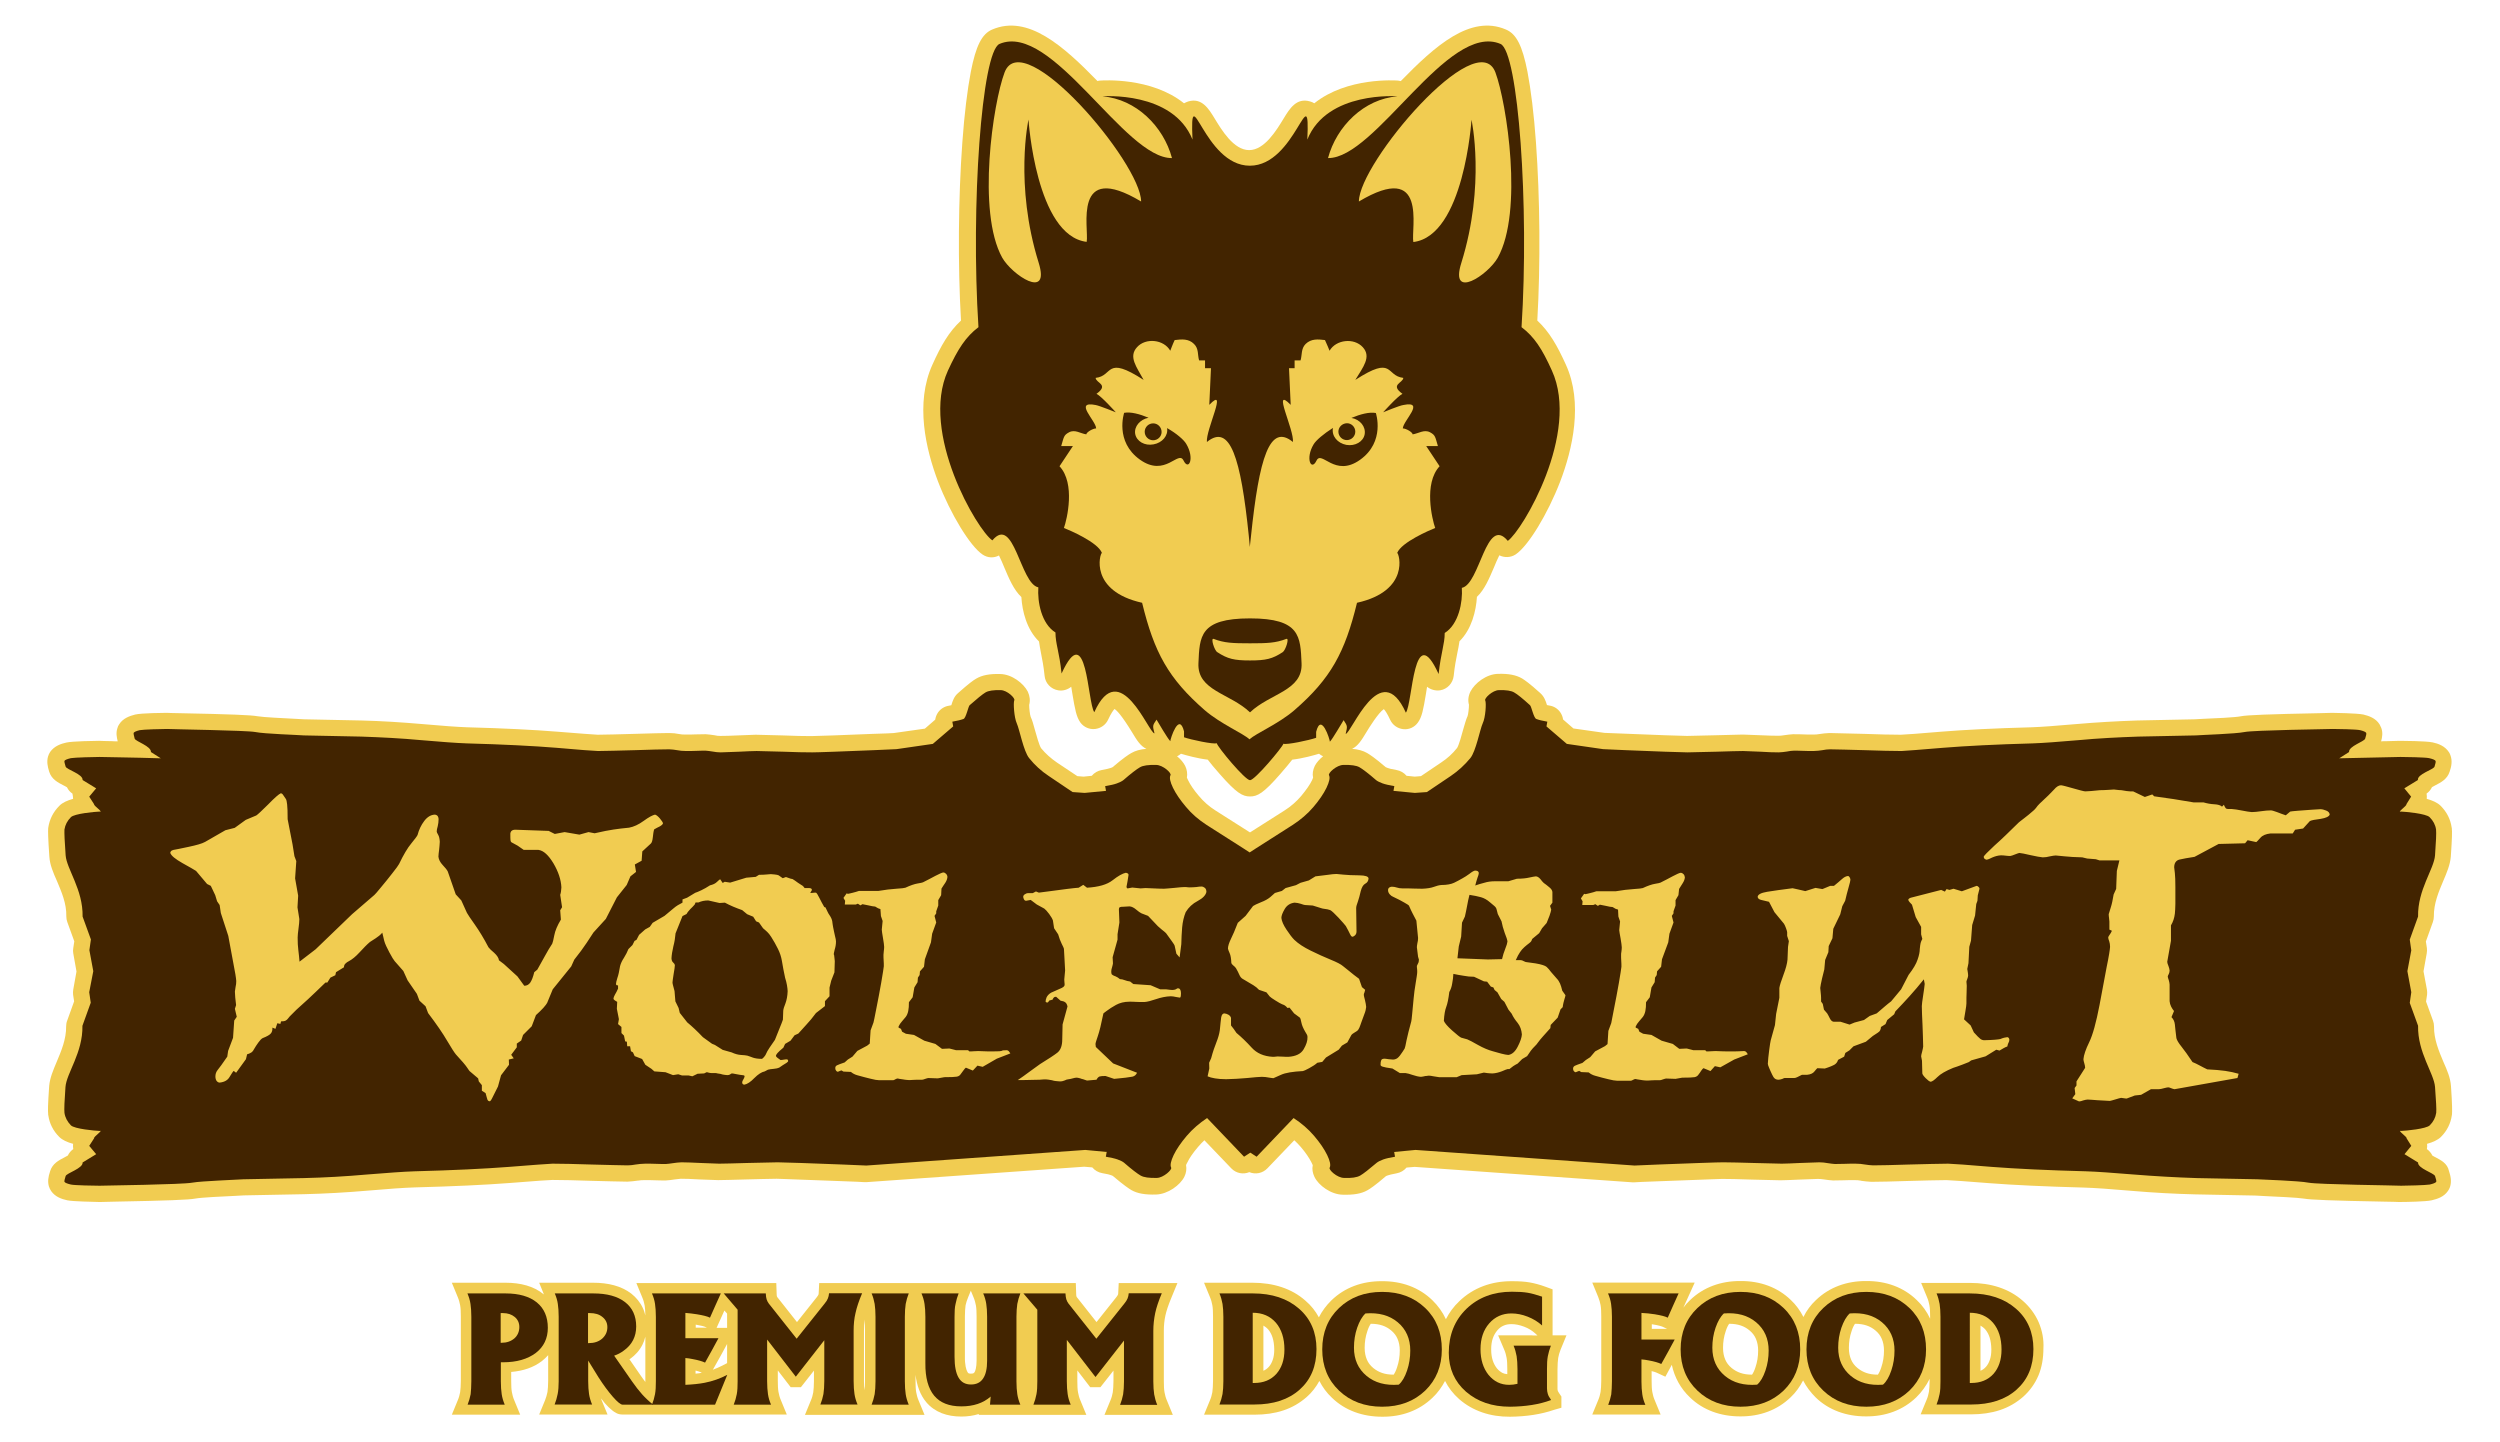 <?xml version="1.0" encoding="utf-8"?>
<svg xmlns="http://www.w3.org/2000/svg" xmlns:xlink="http://www.w3.org/1999/xlink" id="_x32_c_outline" x="0px" y="0px" viewBox="0 0 147.4 85.04" style="enable-background:new 0 0 147.4 85.04;" xml:space="preserve">
<style type="text/css">
	.st0{fill:#F1CC51;}
	.st1{fill:#422400;}
</style>
<g>
	<g>
		<polygon class="st0" points="37.15,80.13 37.14,80.13 37.14,80.13   "/>
		<path class="st0" d="M68.71,77.57c0.06-0.28,0.18-0.64,0.36-1.07l0.35-0.85h-1.9h-1.56l-0.03,0.59c0,0.06-0.01,0.09-0.02,0.1    c-0.01,0.02-0.03,0.07-0.09,0.14l0,0l-1.17,1.47l-1.16-1.47l0,0l-0.02-0.04c-0.01-0.01-0.02-0.09-0.02-0.2l-0.02-0.59h-1.84h-0.51    h-2.02H59h-1.58h-0.38h-1.64H54.5H53.4h-0.91h-0.72h-1.29h-0.62H48.3l-0.03,0.59c0,0.06-0.01,0.09-0.02,0.1    c-0.01,0.02-0.03,0.07-0.09,0.14l-1.17,1.47l-1.16-1.47l0,0l-0.02-0.04c-0.01-0.01-0.02-0.09-0.02-0.2l-0.02-0.59h-1.84h-0.46    h-2.12H40.4h-2.88l0.35,0.85c0.07,0.16,0.11,0.32,0.14,0.48c0.02,0.14,0.04,0.34,0.04,0.58c-0.04-0.15-0.08-0.3-0.15-0.44    c-0.15-0.33-0.39-0.62-0.68-0.85c-0.59-0.45-1.36-0.64-2.25-0.64H33.8h-2.01l0.28,0.69c-0.01-0.01-0.02-0.02-0.03-0.02    c-0.58-0.47-1.35-0.67-2.23-0.67h-1.16h-2.01l0.35,0.85c0.07,0.16,0.11,0.33,0.14,0.48c0.03,0.16,0.04,0.38,0.04,0.66v3.8    c0,0.28-0.02,0.5-0.04,0.66c-0.03,0.16-0.07,0.32-0.14,0.48l-0.35,0.85h2.02h2.01l-0.35-0.85c-0.07-0.16-0.11-0.32-0.14-0.48    c-0.03-0.16-0.04-0.38-0.04-0.66v-0.53c0.7-0.06,1.32-0.26,1.82-0.65c0.13-0.1,0.25-0.22,0.36-0.34v1.51    c0,0.28-0.02,0.5-0.04,0.66c-0.03,0.16-0.08,0.32-0.14,0.48l-0.35,0.85h2.02h2.01l-0.35-0.85c-0.01-0.03-0.02-0.07-0.03-0.1    c0.07,0.09,0.15,0.19,0.22,0.28c0.15,0.17,0.29,0.31,0.43,0.42c0.07,0.06,0.15,0.11,0.24,0.16c0.09,0.05,0.21,0.09,0.38,0.09h0.82    h0.92h1.77h0.19h1.94h0.22h1.8h2.02l-0.35-0.85c-0.07-0.16-0.11-0.32-0.14-0.48c-0.03-0.16-0.04-0.38-0.04-0.66V80.8l0.76,0.99    h0.3h0.3l0.77-0.98v0.62c0,0.28-0.02,0.5-0.04,0.66c-0.03,0.16-0.07,0.32-0.14,0.48l-0.35,0.85h2.02h1h1.01h1.01h2.01l-0.35-0.85    c-0.07-0.16-0.11-0.32-0.14-0.48c-0.03-0.16-0.04-0.38-0.04-0.66v-0.37c0.08,0.63,0.27,1.18,0.63,1.61    c0.24,0.29,0.56,0.51,0.91,0.65c0.36,0.14,0.75,0.2,1.16,0.2c0.36,0,0.71-0.05,1.03-0.15l0,0.05h1.56h0.74h1.07h0.95h2.02    l-0.35-0.85c-0.07-0.16-0.11-0.32-0.14-0.48c-0.03-0.16-0.04-0.38-0.04-0.66V80.8l0.76,0.99h0.3h0.3l0.77-0.98v0.62    c0,0.28-0.02,0.5-0.04,0.66c-0.03,0.16-0.07,0.32-0.14,0.48l-0.35,0.85h2.02h2.01l-0.35-0.85c-0.07-0.16-0.11-0.32-0.14-0.48    c-0.03-0.16-0.04-0.38-0.04-0.66v-2.98C68.62,78.15,68.65,77.85,68.71,77.57z M57.08,76.49l0.16-0.39l0.16,0.39    c0.07,0.16,0.11,0.33,0.14,0.48c0.03,0.16,0.04,0.38,0.04,0.66v2.59c0,0.4-0.08,0.64-0.13,0.7l0,0l-0.06,0.05    c-0.02,0.01-0.06,0.02-0.15,0.02c-0.08,0-0.11-0.01-0.13-0.02c-0.02-0.01-0.04-0.02-0.07-0.08c-0.07-0.11-0.16-0.42-0.15-0.91    v-2.36c0-0.28,0.02-0.5,0.04-0.66C56.96,76.82,57.01,76.66,57.08,76.49z M50.97,81.97c-0.02-0.15-0.03-0.32-0.03-0.53v-2.98    c0-0.23,0.02-0.44,0.06-0.66v3.63C51,81.65,50.99,81.83,50.97,81.97z M41.02,80.81c0.13,0.03,0.23,0.07,0.28,0.09l0.08,0.04    c-0.11,0.02-0.23,0.04-0.37,0.05V80.81z M41.02,78.29V78.1c0.3,0.05,0.52,0.11,0.57,0.14l0.09,0.04H41.02z M42.58,80.52    c-0.18,0.09-0.36,0.17-0.55,0.24l0.47-0.84l0.37-0.68v1.13L42.58,80.52z M42.87,77.45v0.84h-0.62l0.46-1.02L42.87,77.45z     M38.05,78.81v2.63c0,0.02,0,0.03,0,0.04c-0.09-0.12-0.19-0.25-0.29-0.4l0,0l-0.65-0.94c0.01-0.01,0.02-0.01,0.04-0.02    c0.31-0.22,0.56-0.5,0.73-0.84C37.95,79.14,38.01,78.98,38.05,78.81z"/>
		<path class="st0" d="M91.87,80.07c0.03-0.16,0.07-0.32,0.14-0.49l0.35-0.85h-0.82v-2.71l-0.41-0.15    c-0.35-0.13-0.67-0.21-0.95-0.26c-0.29-0.05-0.62-0.07-1.03-0.07c-1.21-0.01-2.29,0.39-3.11,1.18c-0.33,0.31-0.59,0.67-0.79,1.06    c-0.19-0.41-0.46-0.79-0.8-1.12c-0.77-0.75-1.81-1.13-2.97-1.12c-1.16-0.01-2.19,0.37-2.97,1.12c-0.31,0.3-0.56,0.64-0.75,1.01    c-0.2-0.37-0.46-0.7-0.79-0.98c-0.81-0.72-1.89-1.06-3.13-1.06H73h-2.01l0.35,0.85c0.07,0.16,0.11,0.32,0.14,0.48    c0.03,0.16,0.04,0.38,0.04,0.66v3.8c0,0.28-0.02,0.5-0.04,0.66c-0.03,0.16-0.07,0.32-0.14,0.48l-0.35,0.85H73h0.96    c0.62,0,1.19-0.08,1.7-0.25c0.52-0.17,0.98-0.44,1.38-0.79c0.31-0.27,0.56-0.6,0.75-0.95c0.19,0.37,0.43,0.7,0.74,0.99l0,0    c0,0,0,0,0,0s0,0,0,0l0,0c0.77,0.75,1.81,1.12,2.96,1.12c1.16,0.01,2.19-0.37,2.97-1.12c0.31-0.29,0.55-0.63,0.74-0.99    c0.2,0.4,0.48,0.76,0.83,1.07c0.8,0.7,1.84,1.05,3,1.04h0h0c0.96-0.01,1.83-0.14,2.61-0.41L92.06,83v-0.47v-0.19l-0.11-0.16    c-0.06-0.09-0.09-0.15-0.1-0.17l0,0l0,0c-0.01-0.03-0.02-0.07-0.02-0.13v-1.14C91.83,80.45,91.85,80.23,91.87,80.07z M90.35,78.73    h-2.02l0.36,0.85c0.07,0.16,0.11,0.32,0.14,0.48c0.03,0.16,0.04,0.38,0.04,0.66v0.3c-0.11-0.01-0.2-0.03-0.28-0.07    c-0.11-0.06-0.22-0.14-0.33-0.27c-0.21-0.27-0.34-0.61-0.34-1.12c0-0.51,0.13-0.84,0.36-1.12c0.12-0.14,0.23-0.22,0.37-0.28    c0.13-0.06,0.28-0.09,0.47-0.09c0.23,0,0.47,0.05,0.74,0.15c0.27,0.1,0.48,0.24,0.66,0.4l0.13,0.12H90.35z M82.37,80.62    L82.37,80.62c-0.06,0.19-0.13,0.33-0.2,0.43c-0.53,0-0.89-0.14-1.2-0.39c-0.18-0.15-0.3-0.31-0.38-0.5    c-0.08-0.19-0.13-0.41-0.13-0.69c0-0.35,0.05-0.67,0.16-0.99c0.06-0.19,0.13-0.33,0.2-0.43c0.53,0,0.9,0.14,1.2,0.39    c0.18,0.15,0.3,0.31,0.38,0.5c0.08,0.19,0.13,0.41,0.13,0.69C82.53,79.98,82.48,80.3,82.37,80.62z M74.48,78.15    c0.1,0.06,0.2,0.13,0.29,0.23c0.22,0.26,0.35,0.62,0.36,1.18c0,0.25-0.03,0.45-0.09,0.62c-0.06,0.17-0.13,0.3-0.23,0.41    c-0.1,0.11-0.2,0.18-0.32,0.23V78.15z"/>
		<path class="st0" d="M120.2,77.96c-0.21-0.48-0.53-0.91-0.93-1.26c-0.81-0.72-1.89-1.06-3.12-1.06h-0.87h-2.01l0.35,0.85    c0.07,0.16,0.11,0.32,0.14,0.48c0.03,0.16,0.04,0.38,0.04,0.66v0.12c-0.19-0.41-0.45-0.78-0.79-1.1    c-0.77-0.75-1.81-1.13-2.97-1.12c-1.16-0.01-2.19,0.37-2.97,1.12c-0.31,0.29-0.56,0.63-0.74,1c-0.19-0.37-0.43-0.71-0.74-1    c-0.77-0.75-1.81-1.13-2.97-1.12c-1.16-0.01-2.19,0.37-2.97,1.12c-0.15,0.14-0.28,0.29-0.4,0.45l0.67-1.48h-3.16h-2.88l0.35,0.85    c0.07,0.17,0.11,0.33,0.14,0.48l0,0c0.03,0.16,0.04,0.38,0.04,0.66v3.8c0,0.28-0.02,0.5-0.04,0.66c-0.03,0.16-0.07,0.32-0.14,0.48    l-0.35,0.85h2.02h2.01l-0.35-0.85c-0.07-0.16-0.11-0.32-0.14-0.48l0,0c-0.03-0.16-0.04-0.38-0.04-0.66v-0.57    c0.14,0.03,0.24,0.07,0.29,0.09l0.52,0.24l0.38-0.7c0.16,0.74,0.52,1.4,1.07,1.92l0,0c0,0,0,0,0,0s0,0,0,0l0,0    c0.77,0.75,1.81,1.12,2.96,1.12c1.16,0.01,2.19-0.37,2.97-1.12c0.31-0.29,0.55-0.63,0.74-1c0.19,0.37,0.44,0.7,0.74,1l0,0    c0,0,0,0,0,0s0,0,0,0l0,0c0.77,0.75,1.81,1.12,2.96,1.12c1.16,0.01,2.19-0.37,2.97-1.12c0.33-0.32,0.59-0.69,0.79-1.09v0.1    c0,0.28-0.02,0.5-0.04,0.66c-0.03,0.16-0.07,0.32-0.14,0.48l-0.35,0.85h2.01h0.96c0.62,0,1.19-0.08,1.7-0.25    c0.52-0.17,0.98-0.44,1.38-0.79c0.39-0.35,0.7-0.78,0.9-1.26c0.2-0.48,0.29-1.02,0.29-1.59C120.51,78.98,120.41,78.45,120.2,77.96    z M110.92,80.62L110.92,80.62c-0.06,0.19-0.13,0.33-0.2,0.43c-0.53,0-0.89-0.14-1.2-0.39c-0.18-0.15-0.3-0.31-0.38-0.5    c-0.08-0.19-0.13-0.41-0.13-0.69c0-0.35,0.05-0.67,0.16-0.99c0.06-0.19,0.13-0.33,0.2-0.43c0.53,0,0.9,0.14,1.2,0.39    c0.18,0.15,0.3,0.31,0.38,0.5c0.08,0.19,0.13,0.41,0.13,0.69C111.08,79.98,111.03,80.3,110.92,80.62z M97.39,78.35v-0.27    c0.03,0,0.05,0,0.08,0.01c0.32,0.05,0.54,0.12,0.59,0.15l0.23,0.11H97.39z M103.5,80.62L103.5,80.62    c-0.06,0.19-0.13,0.33-0.2,0.43c-0.53,0-0.89-0.14-1.2-0.39c-0.18-0.15-0.3-0.31-0.38-0.5c-0.08-0.19-0.13-0.41-0.13-0.69    c0-0.35,0.05-0.67,0.16-0.99c0.06-0.19,0.13-0.33,0.2-0.43c0.53,0,0.9,0.14,1.2,0.39c0.18,0.15,0.3,0.31,0.38,0.5    c0.08,0.19,0.13,0.41,0.13,0.69C103.66,79.98,103.61,80.3,103.5,80.62z M116.76,78.15c0.1,0.06,0.2,0.13,0.29,0.23    c0.22,0.26,0.35,0.62,0.36,1.18c0,0.25-0.03,0.45-0.09,0.62c-0.06,0.17-0.13,0.3-0.23,0.41c-0.1,0.11-0.2,0.18-0.32,0.23V78.15z"/>
	</g>
	<g>
		<path class="st1" d="M27.79,81.44v-3.8c0-0.3-0.02-0.56-0.05-0.76c-0.03-0.21-0.09-0.41-0.18-0.62h1.09h1.16    c0.79,0,1.41,0.18,1.84,0.53c0.43,0.35,0.65,0.85,0.65,1.5c0,0.62-0.24,1.12-0.71,1.48c-0.48,0.36-1.12,0.55-1.93,0.55h-0.13v1.12    c0,0.3,0.02,0.56,0.05,0.76s0.09,0.41,0.18,0.62h-1.09h-1.1c0.08-0.2,0.14-0.41,0.18-0.62C27.77,82,27.79,81.74,27.79,81.44z     M29.52,79.17h0.06c0.3,0,0.55-0.09,0.75-0.26c0.19-0.17,0.29-0.4,0.29-0.67c0-0.24-0.09-0.44-0.27-0.59s-0.41-0.23-0.7-0.23    h-0.13V79.17z"/>
		<path class="st1" d="M32.94,81.44v-3.8c0-0.3-0.02-0.56-0.05-0.76c-0.03-0.21-0.09-0.41-0.18-0.62h1.09h1.18    c0.81,0,1.43,0.17,1.87,0.51c0.44,0.34,0.66,0.82,0.66,1.44c0,0.59-0.24,1.07-0.73,1.42c-0.17,0.13-0.36,0.23-0.57,0.3l1.05,1.51    c0.21,0.3,0.41,0.56,0.6,0.77s0.4,0.41,0.65,0.61h-1.8c-0.11,0-0.31-0.16-0.58-0.47c-0.27-0.31-0.55-0.69-0.84-1.14l-0.61-0.99    v1.21c0,0.3,0.02,0.56,0.05,0.76s0.09,0.41,0.18,0.62H33.8h-1.1c0.08-0.2,0.14-0.41,0.18-0.62C32.92,82,32.94,81.74,32.94,81.44z     M34.67,79.19h0.05c0.32,0,0.58-0.09,0.78-0.26c0.2-0.18,0.31-0.4,0.31-0.68c0-0.25-0.1-0.45-0.29-0.6    c-0.19-0.16-0.44-0.23-0.74-0.23h-0.11V79.19z"/>
		<path class="st1" d="M38.44,82.82c0.08-0.2,0.14-0.41,0.18-0.62s0.05-0.46,0.05-0.76v-3.8c0-0.3-0.02-0.56-0.05-0.76    c-0.03-0.21-0.09-0.41-0.18-0.62h1.96h2.1l-0.32,0.71l-0.32,0.72c-0.16-0.08-0.41-0.14-0.77-0.2c-0.23-0.04-0.46-0.06-0.68-0.08    v1.49h1.95l-0.39,0.72l-0.4,0.72c-0.17-0.08-0.41-0.15-0.74-0.21c-0.14-0.03-0.28-0.05-0.42-0.06v1.58    c0.44-0.02,0.82-0.06,1.13-0.12c0.47-0.09,0.92-0.25,1.34-0.47l-0.36,0.88l-0.36,0.88H40.4H38.44z"/>
		<path class="st1" d="M45.23,81.44c0,0.3,0.02,0.56,0.05,0.76c0.03,0.21,0.09,0.41,0.18,0.62h-1.1h-1.1    c0.08-0.2,0.14-0.41,0.18-0.62s0.05-0.46,0.05-0.76v-4.22l-0.82-0.96h1.24h1.24c0.01,0.15,0.02,0.26,0.05,0.35    c0.03,0.09,0.07,0.17,0.13,0.25l1.64,2.07h0l1.65-2.07c0.09-0.11,0.15-0.2,0.19-0.3c0.04-0.09,0.06-0.19,0.07-0.31h0.97h0.98    c-0.19,0.45-0.32,0.84-0.39,1.17c-0.08,0.33-0.11,0.68-0.11,1.03v2.98c0,0.3,0.02,0.56,0.05,0.76s0.09,0.41,0.18,0.62h-1.09h-1.1    c0.08-0.2,0.14-0.41,0.18-0.62c0.03-0.21,0.05-0.46,0.05-0.76v-2.41h0l-1.68,2.15h0l-1.69-2.19h0V81.44z"/>
		<path class="st1" d="M51.62,81.44v-3.8c0-0.3-0.02-0.55-0.05-0.76c-0.04-0.21-0.09-0.41-0.18-0.62h1.09h1.1    c-0.08,0.2-0.14,0.41-0.18,0.62c-0.03,0.21-0.05,0.46-0.05,0.76v3.8c0,0.3,0.02,0.56,0.05,0.76s0.09,0.41,0.18,0.62h-1.09h-1.1    c0.08-0.2,0.14-0.41,0.18-0.62C51.6,82,51.62,81.74,51.62,81.44z"/>
		<path class="st1" d="M56.28,77.64v2.36c0,0.55,0.08,0.96,0.24,1.23c0.16,0.27,0.4,0.4,0.73,0.4c0.32,0,0.56-0.12,0.71-0.35    c0.16-0.23,0.24-0.58,0.24-1.05v-2.59c0-0.3-0.02-0.56-0.05-0.76c-0.03-0.21-0.09-0.41-0.18-0.62h1.09h1.1    c-0.08,0.2-0.14,0.41-0.18,0.62c-0.03,0.21-0.05,0.46-0.05,0.76v3.8c0,0.3,0.02,0.56,0.05,0.76s0.09,0.41,0.18,0.62h-0.89h-0.9    l0.04-0.48c-0.44,0.39-1.02,0.58-1.73,0.58c-0.72,0-1.25-0.21-1.6-0.63c-0.35-0.42-0.53-1.06-0.52-1.92v-2.73    c0-0.3-0.02-0.56-0.05-0.76c-0.03-0.21-0.09-0.41-0.18-0.62h1.09h1.1c-0.08,0.2-0.14,0.41-0.18,0.62    C56.29,77.08,56.28,77.34,56.28,77.64z"/>
		<path class="st1" d="M62.9,81.44c0,0.3,0.02,0.56,0.05,0.76c0.03,0.21,0.09,0.41,0.18,0.62h-1.1h-1.1    c0.08-0.2,0.14-0.41,0.18-0.62s0.05-0.46,0.05-0.76v-4.22l-0.82-0.96h1.24h1.24c0.01,0.15,0.02,0.26,0.05,0.35    c0.03,0.09,0.07,0.17,0.13,0.25l1.64,2.07h0l1.65-2.07c0.09-0.11,0.15-0.2,0.19-0.3s0.06-0.19,0.07-0.31h0.97h0.98    c-0.19,0.45-0.32,0.84-0.39,1.17C68.04,77.76,68,78.11,68,78.47v2.98c0,0.3,0.02,0.56,0.05,0.76c0.04,0.21,0.09,0.41,0.18,0.62    h-1.09h-1.1c0.08-0.2,0.14-0.41,0.18-0.62c0.03-0.21,0.05-0.46,0.05-0.76v-2.41l-1.68,2.15h0l-1.69-2.19h0V81.44z"/>
		<path class="st1" d="M72.13,81.44v-3.8c0-0.3-0.02-0.56-0.05-0.76c-0.04-0.21-0.09-0.41-0.18-0.62H73h0.87    c1.13,0,2.03,0.3,2.72,0.9c0.69,0.6,1.03,1.4,1.03,2.38c0,1.01-0.33,1.8-0.99,2.39c-0.66,0.59-1.55,0.88-2.67,0.88H73H71.9    c0.08-0.2,0.14-0.41,0.18-0.62C72.11,82,72.13,81.74,72.13,81.44z M73.86,81.54h0.09c0.55,0,0.98-0.18,1.3-0.53    c0.32-0.36,0.48-0.84,0.48-1.44c0-0.66-0.17-1.19-0.5-1.58c-0.34-0.39-0.79-0.59-1.37-0.59V81.54z"/>
		<path class="st1" d="M78.95,81.99c-0.66-0.63-0.99-1.44-0.99-2.43c0-0.99,0.33-1.81,0.99-2.44c0.66-0.63,1.5-0.95,2.54-0.95    c1.04,0,1.88,0.32,2.54,0.95c0.66,0.63,0.98,1.45,0.98,2.44c0,0.99-0.33,1.8-0.98,2.43c-0.66,0.63-1.5,0.95-2.54,0.95    C80.46,82.94,79.61,82.62,78.95,81.99z M82.96,80.81c0.13-0.38,0.19-0.77,0.19-1.18c0-0.7-0.25-1.26-0.74-1.67    c-0.49-0.41-1.12-0.58-1.9-0.52c-0.2,0.18-0.36,0.47-0.49,0.84c-0.13,0.38-0.19,0.77-0.19,1.18c0,0.7,0.25,1.25,0.74,1.66    c0.49,0.41,1.12,0.58,1.9,0.52C82.67,81.47,82.83,81.19,82.96,80.81z"/>
		<path class="st1" d="M89.03,82.94c-1.06,0-1.92-0.3-2.6-0.89c-0.67-0.59-1.01-1.36-1.01-2.29c0-1.05,0.35-1.92,1.04-2.59    c0.7-0.67,1.59-1.01,2.68-1.01c0.38,0,0.69,0.02,0.93,0.06c0.24,0.04,0.52,0.12,0.85,0.23v1.7c-0.24-0.22-0.52-0.39-0.85-0.52    s-0.65-0.19-0.96-0.19c-0.53,0-0.97,0.2-1.31,0.59c-0.34,0.39-0.51,0.9-0.51,1.52c0,0.61,0.16,1.12,0.47,1.51    c0.32,0.39,0.72,0.59,1.22,0.59c0.16,0,0.32-0.02,0.49-0.06v-0.87c0-0.3-0.02-0.56-0.05-0.76c-0.04-0.21-0.09-0.41-0.18-0.62h1.1    h1.1c-0.08,0.21-0.14,0.41-0.18,0.62c-0.04,0.21-0.05,0.46-0.05,0.76v1.14c0,0.12,0.02,0.23,0.05,0.33    c0.03,0.1,0.09,0.21,0.18,0.33v0.03C90.74,82.81,89.94,82.93,89.03,82.94z"/>
		<path class="st1" d="M95.04,81.44v-3.8c0-0.3-0.02-0.56-0.05-0.76c-0.03-0.21-0.09-0.41-0.18-0.62h1.96h2.2l-0.32,0.71l-0.32,0.72    c-0.15-0.08-0.41-0.14-0.76-0.2c-0.27-0.04-0.53-0.07-0.79-0.08v1.57h1.96l-0.39,0.72l-0.4,0.72c-0.17-0.08-0.41-0.15-0.74-0.21    c-0.15-0.03-0.29-0.05-0.43-0.06v1.3c0,0.3,0.02,0.56,0.05,0.76c0.03,0.21,0.09,0.41,0.18,0.62h-1.09h-1.1    c0.08-0.2,0.14-0.41,0.18-0.62C95.02,82,95.04,81.74,95.04,81.44z"/>
		<path class="st1" d="M100.08,81.99c-0.66-0.63-0.99-1.44-0.99-2.43c0-0.99,0.33-1.81,0.99-2.44c0.66-0.63,1.5-0.95,2.54-0.95    c1.04,0,1.88,0.32,2.54,0.95c0.66,0.63,0.98,1.45,0.98,2.44c0,0.99-0.33,1.8-0.98,2.43c-0.66,0.63-1.5,0.95-2.54,0.95    C101.59,82.94,100.74,82.62,100.08,81.99z M104.09,80.81c0.13-0.38,0.19-0.77,0.19-1.18c0-0.7-0.25-1.26-0.74-1.67    c-0.49-0.41-1.12-0.58-1.9-0.52c-0.2,0.18-0.36,0.47-0.49,0.84c-0.13,0.38-0.19,0.77-0.19,1.18c0,0.7,0.25,1.25,0.74,1.66    c0.49,0.41,1.12,0.58,1.9,0.52C103.8,81.47,103.96,81.19,104.09,80.81z"/>
		<path class="st1" d="M107.5,81.99c-0.66-0.63-0.99-1.44-0.99-2.43c0-0.99,0.33-1.81,0.99-2.44c0.66-0.63,1.5-0.95,2.54-0.95    c1.04,0,1.88,0.32,2.54,0.95c0.66,0.63,0.98,1.45,0.98,2.44c0,0.99-0.33,1.8-0.98,2.43c-0.66,0.63-1.5,0.95-2.54,0.95    C109.01,82.94,108.16,82.62,107.5,81.99z M111.51,80.81c0.13-0.38,0.19-0.77,0.19-1.18c0-0.7-0.25-1.26-0.74-1.67    c-0.49-0.41-1.12-0.58-1.9-0.52c-0.2,0.18-0.36,0.47-0.49,0.84c-0.13,0.38-0.19,0.77-0.19,1.18c0,0.7,0.25,1.25,0.74,1.66    c0.49,0.41,1.12,0.58,1.9,0.52C111.22,81.47,111.38,81.19,111.51,80.81z"/>
		<path class="st1" d="M114.41,81.44v-3.8c0-0.3-0.02-0.56-0.05-0.76c-0.04-0.21-0.09-0.41-0.18-0.62h1.09h0.87    c1.13,0,2.03,0.3,2.72,0.9c0.69,0.6,1.03,1.4,1.03,2.38c0,1.01-0.33,1.8-0.99,2.39c-0.66,0.59-1.55,0.88-2.67,0.88h-0.96h-1.09    c0.08-0.2,0.14-0.41,0.18-0.62C114.4,82,114.41,81.74,114.41,81.44z M116.14,81.54h0.09c0.55,0,0.98-0.18,1.3-0.53    c0.32-0.36,0.48-0.84,0.48-1.44c0-0.66-0.17-1.19-0.5-1.58c-0.34-0.39-0.79-0.59-1.37-0.59V81.54z"/>
	</g>
	<path class="st0" d="M69.63,44.44c0.3,0.09,0.97,0.28,1.58,0.35c0.16,0.21,0.38,0.48,0.7,0.84c0.99,1.13,1.35,1.33,1.79,1.33   c0.44,0,0.8-0.19,1.79-1.33c0.32-0.36,0.54-0.64,0.7-0.84c0.61-0.07,1.29-0.26,1.58-0.35c0.07,0.06,0.15,0.11,0.24,0.15   c-0.21,0.17-0.39,0.37-0.49,0.57c-0.11,0.23-0.15,0.47-0.1,0.69c-0.01,0.04-0.03,0.08-0.06,0.15c-0.13,0.27-0.35,0.58-0.64,0.93   c-0.28,0.33-0.61,0.62-0.99,0.86l-2.03,1.29l-2.03-1.29c-0.38-0.24-0.71-0.53-0.99-0.87c-0.29-0.34-0.5-0.65-0.63-0.92   c-0.03-0.07-0.05-0.12-0.07-0.15c0.04-0.22,0.01-0.46-0.1-0.69c-0.1-0.2-0.27-0.4-0.48-0.57C69.48,44.56,69.56,44.5,69.63,44.44    M143.61,68.24c-0.06-0.03-0.14-0.07-0.2-0.11c-0.07-0.15-0.18-0.28-0.32-0.38c0.02-0.1,0.02-0.21,0.01-0.31   c0.33-0.09,0.63-0.22,0.82-0.41c0.36-0.36,0.57-0.79,0.64-1.27c0-0.02,0.01-0.04,0.01-0.06c0.01-0.18,0.02-0.52-0.06-1.66   c-0.03-0.48-0.23-0.95-0.45-1.44c-0.26-0.62-0.56-1.32-0.55-2.08c0-0.12-0.02-0.23-0.06-0.34l-0.41-1.13l0.06-0.4   c0.01-0.1,0.01-0.21-0.01-0.31l-0.2-1.07l0.19-1.06c0.02-0.1,0.02-0.21,0.01-0.31l-0.06-0.39l0.41-1.14   c0.04-0.11,0.06-0.23,0.06-0.34c-0.01-0.76,0.29-1.46,0.55-2.08c0.21-0.49,0.41-0.96,0.45-1.44c0.08-1.14,0.08-1.49,0.06-1.66   c0-0.02,0-0.04-0.01-0.06c-0.07-0.48-0.28-0.91-0.65-1.28c-0.19-0.19-0.49-0.32-0.82-0.41c0.01-0.1,0.01-0.21-0.01-0.31   c0.14-0.1,0.25-0.23,0.32-0.38c0.07-0.04,0.15-0.08,0.2-0.11c0.33-0.17,0.7-0.36,0.84-0.8c0.1-0.29,0.18-0.63,0.04-0.99   c-0.02-0.06-0.05-0.11-0.08-0.16c-0.24-0.37-0.64-0.51-0.97-0.58c0,0-0.01,0-0.01,0c-0.36-0.08-1.73-0.09-1.88-0.09   c-0.02,0-0.04,0-0.06,0c-0.06,0-0.39,0.01-0.74,0.02c-0.11,0-0.22,0-0.34,0.01c0.07-0.25,0.11-0.52,0.01-0.79   c-0.03-0.07-0.06-0.14-0.1-0.21c-0.23-0.37-0.63-0.5-0.95-0.58c-0.37-0.08-1.76-0.1-1.82-0.1c-0.02,0-0.04,0-0.06,0   c-0.06,0-0.38,0.01-0.73,0.02c-3.03,0.06-4.24,0.11-4.61,0.18c-0.32,0.07-1.63,0.13-2.19,0.15c-0.25,0.01-0.44,0.02-0.55,0.03   l-3.36,0.07c0,0-0.01,0-0.01,0c-1.22,0.04-2.43,0.11-3.58,0.21c-1.25,0.11-2.09,0.17-2.64,0.19c-2.23,0.06-3.97,0.15-5.34,0.26   c-1.3,0.11-2.1,0.17-2.39,0.18c-0.56,0-1.28-0.02-2.13-0.05c-1.06-0.03-1.7-0.04-2.04-0.05c-0.01,0-0.03,0-0.04,0   c-0.21,0.01-0.41,0.03-0.59,0.06c-0.1,0.02-0.22,0.03-0.37,0.03c-0.24,0-0.41,0-0.57-0.01c-0.19-0.01-0.38-0.01-0.57-0.01   c-0.01,0-0.03,0-0.05,0c-0.15,0.01-0.33,0.03-0.53,0.06c-0.11,0.02-0.22,0.03-0.33,0.03c-0.27,0-0.62-0.01-1.04-0.03   c-0.43-0.02-0.78-0.03-1.04-0.04c-0.01,0-0.02,0-0.03,0c-0.35,0.01-0.9,0.02-1.58,0.04c-0.73,0.02-1.28,0.03-1.69,0.04   c-0.13,0-0.56-0.02-1.3-0.04l-2.3-0.09c-0.75-0.03-1.14-0.05-1.27-0.05l-1.83-0.26l-0.61-0.53c-0.02-0.15-0.08-0.3-0.17-0.43   c-0.15-0.21-0.37-0.35-0.63-0.39c-0.05-0.01-0.1-0.02-0.15-0.03c-0.08-0.26-0.17-0.51-0.4-0.71c-0.64-0.58-0.91-0.76-1.07-0.86   c-0.35-0.2-0.79-0.29-1.41-0.27c-0.69,0.01-1.38,0.55-1.63,1.04c-0.13,0.26-0.16,0.53-0.09,0.78c0,0.19-0.04,0.58-0.09,0.7   c0,0,0,0.01-0.01,0.01c-0.08,0.19-0.15,0.44-0.24,0.75c-0.08,0.3-0.25,0.92-0.36,1.09c-0.27,0.34-0.58,0.62-0.93,0.85l-1.2,0.81   l-0.37,0.03l-0.48-0.05c-0.15-0.18-0.36-0.3-0.59-0.34c-0.29-0.05-0.45-0.09-0.52-0.12c-0.06-0.02-0.1-0.04-0.12-0.05   c-0.65-0.56-0.94-0.74-1.09-0.83c-0.24-0.14-0.53-0.22-0.89-0.25c0.34-0.16,0.56-0.51,0.83-0.96c0.18-0.3,0.72-1.17,1.04-1.38   c0.07,0.07,0.2,0.25,0.37,0.62c0.14,0.31,0.43,0.52,0.77,0.56c0.34,0.04,0.67-0.11,0.87-0.39c0.24-0.33,0.32-0.77,0.47-1.67   c0.02-0.12,0.05-0.28,0.07-0.44c0.21,0.17,0.49,0.25,0.77,0.21c0.43-0.07,0.75-0.42,0.8-0.85c0.06-0.58,0.14-0.98,0.21-1.33   c0.05-0.25,0.1-0.47,0.13-0.71c0.72-0.71,0.98-1.79,1.03-2.62c0.45-0.42,0.73-1.1,1.01-1.75c0.08-0.2,0.2-0.48,0.31-0.7   c0.3,0.15,0.67,0.14,0.96-0.05c0.74-0.49,1.89-2.38,2.63-4.3c0.72-1.89,1.37-4.63,0.33-6.9c-0.5-1.1-0.96-1.92-1.68-2.59   c0.19-3.32,0.16-7.2-0.08-10.51c-0.12-1.68-0.3-3.11-0.5-4.16c-0.3-1.53-0.65-2.23-1.27-2.49c-2.1-0.9-4.18,0.97-6.2,3.04   c-0.05-0.01-0.11-0.02-0.16-0.03c-0.15-0.01-3.01-0.21-4.94,1.34c-0.08-0.05-0.16-0.09-0.25-0.11c-0.8-0.24-1.21,0.44-1.54,0.98   c-0.43,0.71-1.14,1.89-2.05,1.89c-0.91,0-1.62-1.18-2.05-1.89c-0.33-0.54-0.74-1.22-1.54-0.98c-0.09,0.03-0.18,0.07-0.25,0.11   c-1.93-1.55-4.79-1.35-4.94-1.34c-0.06,0-0.11,0.01-0.16,0.03c-2.02-2.07-4.1-3.94-6.21-3.04c-0.61,0.26-0.96,0.96-1.26,2.49   c-0.2,1.04-0.38,2.48-0.5,4.16c-0.24,3.3-0.27,7.19-0.08,10.51c-0.72,0.67-1.18,1.48-1.68,2.59c-1.04,2.28-0.39,5.01,0.33,6.91   c0.74,1.92,1.89,3.81,2.63,4.3c0.3,0.2,0.66,0.21,0.96,0.05c0.11,0.22,0.23,0.5,0.31,0.7c0.28,0.66,0.56,1.33,1.01,1.75   c0.05,0.83,0.31,1.91,1.04,2.62c0.03,0.24,0.08,0.47,0.12,0.7c0.07,0.35,0.15,0.75,0.21,1.33c0.04,0.43,0.37,0.78,0.8,0.85   c0.28,0.05,0.56-0.04,0.77-0.21c0.03,0.16,0.05,0.31,0.07,0.43c0.15,0.9,0.23,1.34,0.47,1.68c0.2,0.27,0.53,0.42,0.87,0.38   c0.34-0.04,0.63-0.25,0.77-0.56c0.17-0.37,0.3-0.54,0.37-0.62c0.13,0.08,0.41,0.35,1.04,1.38c0.27,0.45,0.49,0.81,0.84,0.97   c-0.36,0.03-0.65,0.11-0.89,0.25c-0.16,0.09-0.44,0.27-1.1,0.83c-0.02,0.01-0.05,0.03-0.12,0.05c-0.07,0.02-0.22,0.07-0.52,0.12   c-0.23,0.04-0.44,0.16-0.59,0.34l-0.48,0.05l-0.37-0.03l-1.2-0.8c-0.35-0.24-0.67-0.52-0.94-0.85c-0.11-0.17-0.28-0.78-0.36-1.07   c-0.09-0.33-0.16-0.59-0.25-0.77c-0.05-0.13-0.09-0.52-0.09-0.71c0.07-0.25,0.04-0.52-0.08-0.78c-0.25-0.49-0.94-1.03-1.63-1.04   c-0.62-0.02-1.07,0.07-1.41,0.27c-0.16,0.09-0.43,0.28-1.08,0.86c-0.23,0.2-0.31,0.45-0.39,0.71c-0.04,0.01-0.09,0.02-0.15,0.03   c-0.25,0.04-0.48,0.18-0.63,0.39c-0.09,0.13-0.15,0.28-0.17,0.43l-0.61,0.53l-1.83,0.26c-0.13,0.01-0.52,0.03-1.27,0.05l-2.3,0.09   c-0.28,0.01-1.12,0.04-1.3,0.04c-0.41,0-0.98-0.01-1.69-0.04c-0.68-0.02-1.22-0.03-1.57-0.04c-0.01,0-0.02,0-0.03,0   c-0.26,0.01-0.61,0.02-1.04,0.04c-0.42,0.02-0.77,0.03-1.04,0.03c-0.11,0-0.22-0.01-0.33-0.04c-0.19-0.03-0.37-0.05-0.52-0.06   c-0.02,0-0.03,0-0.05,0c-0.19,0-0.38,0.01-0.57,0.01c-0.16,0.01-0.34,0.01-0.58,0.01c-0.15,0-0.27-0.01-0.36-0.03   c-0.19-0.04-0.39-0.06-0.6-0.06c-0.01,0-0.03,0-0.04,0c-0.34,0-0.98,0.02-2.04,0.05c-0.86,0.03-1.57,0.04-2.13,0.05   c-0.29-0.01-1.09-0.08-2.39-0.18c-1.37-0.11-3.11-0.2-5.34-0.26c-0.55-0.02-1.39-0.08-2.63-0.19c-1.16-0.1-2.37-0.18-3.59-0.21   c0,0-0.01,0-0.01,0l-3.36-0.07c-0.11-0.01-0.3-0.02-0.55-0.03c-0.56-0.03-1.86-0.09-2.19-0.15c-0.36-0.07-1.57-0.12-4.6-0.18   c-0.35-0.01-0.67-0.01-0.73-0.02c-0.02,0-0.04,0-0.06,0c-0.06,0-1.45,0.01-1.82,0.1c-0.31,0.08-0.71,0.21-0.94,0.57   c-0.05,0.07-0.09,0.15-0.11,0.24c-0.09,0.27-0.04,0.53,0.02,0.77c-0.12,0-0.23,0-0.34-0.01c-0.35-0.01-0.67-0.01-0.73-0.02   c-0.02,0-0.04,0-0.06,0c-0.16,0-1.53,0.02-1.89,0.1c-0.32,0.07-0.71,0.2-0.96,0.55c-0.06,0.09-0.1,0.18-0.13,0.28   c-0.08,0.29-0.03,0.57,0.07,0.89c0.14,0.45,0.52,0.64,0.85,0.81c0.06,0.03,0.14,0.07,0.2,0.11c0.07,0.15,0.18,0.28,0.32,0.37   C4.3,46.89,4.3,47,4.31,47.1c-0.33,0.09-0.63,0.22-0.81,0.41c-0.36,0.36-0.57,0.78-0.65,1.26c0,0.03-0.01,0.05-0.01,0.08   c-0.01,0.18-0.01,0.52,0.07,1.66c0.03,0.48,0.23,0.95,0.45,1.44c0.26,0.62,0.57,1.32,0.55,2.08c0,0.12,0.02,0.23,0.06,0.34   l0.41,1.13l-0.06,0.4C4.3,56,4.3,56.11,4.32,56.21l0.19,1.07l-0.19,1.06c-0.02,0.1-0.02,0.21-0.01,0.31l0.06,0.39l-0.41,1.14   C3.92,60.28,3.9,60.4,3.9,60.51c0.01,0.76-0.29,1.46-0.55,2.08c-0.21,0.5-0.41,0.96-0.45,1.44c-0.08,1.14-0.08,1.48-0.06,1.66   c0,0.03,0,0.05,0.01,0.08c0.07,0.48,0.29,0.91,0.64,1.26c0.19,0.19,0.48,0.32,0.82,0.41c-0.01,0.1-0.01,0.21,0.01,0.31   c-0.14,0.1-0.25,0.23-0.32,0.38c-0.07,0.04-0.15,0.08-0.2,0.11c-0.33,0.17-0.7,0.36-0.84,0.8c-0.13,0.38-0.15,0.64-0.08,0.9   c0.03,0.1,0.08,0.2,0.14,0.29c0.24,0.34,0.62,0.47,0.95,0.54c0.33,0.07,1.53,0.09,1.89,0.1c0.02,0,0.04,0,0.06,0   c0.06,0,0.42-0.01,0.81-0.02c3.16-0.06,4.41-0.11,4.77-0.18c0.36-0.07,1.7-0.13,2.34-0.16c0.25-0.01,0.43-0.02,0.54-0.03l3.54-0.07   c1.22-0.03,2.49-0.1,3.76-0.21c1.25-0.11,2.16-0.17,2.76-0.19c2.29-0.06,4.18-0.15,5.61-0.26c1.69-0.14,2.31-0.17,2.52-0.18   c0.61,0,1.36,0.02,2.25,0.05c0.95,0.03,1.67,0.04,2.14,0.05c0.01,0,0.03,0,0.04,0c0.2-0.01,0.4-0.03,0.6-0.06c0.01,0,0.02,0,0.03,0   c0.09-0.02,0.22-0.03,0.38-0.03c0.2,0,0.4,0,0.62,0.01c0.22,0.01,0.41,0.01,0.58,0.01c0.02,0,0.04,0,0.05,0   c0.17-0.01,0.34-0.03,0.52-0.06c0.13-0.02,0.25-0.03,0.36-0.04c0.26,0,0.6,0.01,1.1,0.04c0.49,0.02,0.84,0.03,1.09,0.04   c0.01,0,0.02,0,0.03,0c0.32,0,0.84-0.02,1.65-0.04c0.61-0.02,1.29-0.03,1.78-0.04c0.08,0,0.27,0.01,0.58,0.02   c0.21,0.01,0.48,0.02,0.79,0.03l2.42,0.09c0.85,0.03,1.27,0.05,1.38,0.06c0.04,0,0.09,0,0.13,0l12.83-0.91l0.48,0.04   c0.15,0.18,0.36,0.3,0.59,0.34c0.3,0.05,0.45,0.09,0.52,0.12c0.06,0.02,0.1,0.04,0.11,0.05c0.66,0.56,0.94,0.74,1.09,0.83   c0.35,0.2,0.81,0.28,1.45,0.26c0.7-0.02,1.43-0.56,1.67-1.05c0.11-0.22,0.14-0.46,0.1-0.68c0.01-0.04,0.03-0.09,0.07-0.15   c0.13-0.28,0.35-0.59,0.64-0.93c0.12-0.14,0.24-0.27,0.37-0.39l1.59,1.66c0.28,0.29,0.7,0.37,1.06,0.22   c0.36,0.15,0.78,0.07,1.06-0.22l1.59-1.66c0.13,0.12,0.26,0.25,0.38,0.39c0.29,0.34,0.5,0.65,0.64,0.93   c0.03,0.07,0.05,0.11,0.07,0.15c-0.05,0.22-0.01,0.46,0.1,0.69c0.24,0.5,0.97,1.04,1.67,1.05c0.64,0.02,1.1-0.06,1.45-0.26   c0.16-0.09,0.44-0.27,1.09-0.83c0.02-0.01,0.05-0.03,0.12-0.05c0.07-0.02,0.22-0.07,0.51-0.12c0.23-0.04,0.44-0.16,0.59-0.34   l0.48-0.04l12.83,0.91c0.04,0,0.09,0,0.13,0c0.11-0.01,0.53-0.03,1.38-0.06l2.41-0.09c0.31-0.01,0.57-0.02,0.78-0.03   c0.31-0.01,0.51-0.02,0.59-0.02c0.39,0,0.9,0.01,1.78,0.04c0.8,0.02,1.33,0.03,1.65,0.04c0.01,0,0.02,0,0.03,0   c0.25,0,0.61-0.02,1.09-0.04c0.5-0.02,0.84-0.03,1.1-0.04c0.11,0,0.23,0.01,0.36,0.03c0.19,0.03,0.36,0.05,0.53,0.06   c0.02,0,0.04,0,0.05,0c0.17,0,0.37-0.01,0.59-0.01c0.22-0.01,0.42-0.01,0.61-0.01c0.16,0,0.29,0.01,0.38,0.03   c0.01,0,0.02,0,0.03,0.01c0.2,0.03,0.4,0.05,0.6,0.06c0.01,0,0.03,0,0.04,0c0.47,0,1.19-0.02,2.15-0.05   c0.87-0.03,1.64-0.04,2.24-0.05c0.3,0.01,1.14,0.07,2.52,0.18c1.43,0.11,3.32,0.2,5.6,0.26c0.61,0.02,1.52,0.08,2.77,0.19   c1.28,0.11,2.54,0.18,3.77,0.21l3.54,0.07c0.11,0.01,0.29,0.01,0.54,0.03c0.65,0.03,1.99,0.09,2.34,0.15   c0.37,0.07,1.62,0.12,4.78,0.18c0.38,0.01,0.74,0.01,0.8,0.02c0.02,0,0.04,0,0.05,0c0,0,0.01,0,0.01,0c0.36,0,1.56-0.02,1.89-0.1   c0.34-0.08,0.72-0.2,0.96-0.55c0.05-0.07,0.09-0.15,0.12-0.23c0.11-0.33,0.04-0.65-0.06-0.95C144.3,68.6,143.93,68.41,143.61,68.24   "/>
	<path class="st1" d="M91.5,21.85c-0.58-1.29-1.04-1.99-1.79-2.56c0.46-7.14-0.19-16.25-1.24-16.7c-3.1-1.32-7.37,6.77-10.17,6.73   c0.5-1.87,2.12-3.49,4.1-3.64c0,0-4.16-0.33-5.32,2.55c0.17-3.81-0.66,1.54-3.39,1.54c-2.73,0-3.55-5.35-3.38-1.54   C69.15,5.35,65,5.68,65,5.68c1.98,0.16,3.6,1.77,4.1,3.64c-2.8,0.04-7.07-8.05-10.17-6.73c-1.05,0.45-1.7,9.55-1.24,16.7   c-0.75,0.57-1.21,1.28-1.8,2.56c-1.67,3.67,1.75,9.44,2.62,10.01c1.28-1.53,1.64,2.56,2.71,2.77c-0.06,0.85,0.18,2.15,1.01,2.66   c0,0.68,0.23,1.14,0.36,2.42c1.51-3.29,1.52,1.72,1.93,2.28c1.5-3.33,3.21,1.25,3.55,1.25c-0.12-0.46-0.12-0.46,0.12-0.81   c0.11,0.18,0.64,1.1,0.81,1.27c0-0.12,0.51-1.75,0.81-0.58v0.35c0.39,0.14,1.75,0.43,1.93,0.35C71.79,44.05,73.41,46,73.7,46   c0.29,0,1.91-1.94,1.97-2.15c0.18,0.08,1.54-0.21,1.93-0.35v-0.35c0.3-1.18,0.81,0.46,0.81,0.58c0.17-0.17,0.69-1.09,0.81-1.27   c0.23,0.35,0.23,0.35,0.12,0.81c0.33,0,2.05-4.58,3.55-1.25c0.41-0.56,0.43-5.57,1.93-2.28c0.14-1.29,0.36-1.75,0.36-2.42   c0.82-0.51,1.07-1.82,1.01-2.66c1.07-0.21,1.43-4.31,2.71-2.77C89.76,31.29,93.18,25.53,91.5,21.85 M143.54,45.2   c0.06-0.18,0.08-0.29,0.06-0.34c-0.04-0.06-0.17-0.11-0.38-0.16c-0.21-0.05-1.41-0.07-1.69-0.07c-0.16,0.01-2.08,0.04-3.61,0.08   l0.58-0.37c-0.03-0.35,0.9-0.61,0.95-0.79c0.06-0.18,0.08-0.29,0.06-0.34c-0.04-0.06-0.16-0.11-0.36-0.16   c-0.2-0.05-1.34-0.07-1.61-0.07c-0.25,0.01-4.66,0.07-5.2,0.18c-0.53,0.11-2.53,0.17-2.88,0.2l-3.39,0.07   c-1.18,0.04-2.35,0.1-3.53,0.21c-1.18,0.1-2.08,0.17-2.69,0.19c-2.17,0.06-3.94,0.15-5.29,0.26c-1.36,0.11-2.17,0.18-2.45,0.19   c-0.54,0-1.27-0.02-2.18-0.05c-0.91-0.03-1.59-0.04-2.03-0.05c-0.15,0-0.3,0.02-0.45,0.05c-0.15,0.03-0.33,0.04-0.53,0.05   c-0.21,0-0.42,0-0.62-0.01c-0.2-0.01-0.38-0.01-0.54-0.01c-0.11,0-0.24,0.02-0.4,0.05c-0.16,0.03-0.32,0.04-0.48,0.05   c-0.29,0-0.65-0.01-1.09-0.04c-0.44-0.02-0.78-0.03-1.02-0.04c-0.32,0-0.84,0.02-1.56,0.04c-0.73,0.02-1.3,0.03-1.72,0.04   c-0.12,0-0.57-0.02-1.33-0.04l-2.3-0.09c-0.77-0.03-1.21-0.05-1.34-0.06l-2.14-0.31l-1.2-1.03l0.05-0.28   c-0.28-0.05-0.5-0.1-0.65-0.16c-0.16-0.06-0.28-0.73-0.37-0.81c-0.44-0.4-0.75-0.65-0.93-0.75c-0.18-0.11-0.48-0.15-0.9-0.14   c-0.38,0-0.89,0.5-0.81,0.61c0.07,0.14,0.02,1-0.15,1.35c-0.16,0.35-0.4,1.65-0.73,2.05c-0.33,0.4-0.71,0.75-1.15,1.05l-1.41,0.95   l-0.71,0.05l-1.26-0.12l0.05-0.28c-0.29-0.05-0.52-0.1-0.69-0.16c-0.16-0.06-0.29-0.12-0.38-0.19c-0.46-0.4-0.79-0.65-0.98-0.76   c-0.19-0.11-0.51-0.15-0.95-0.14c-0.4,0-0.93,0.49-0.85,0.61c0.07,0.14,0.02,0.38-0.15,0.74c-0.17,0.35-0.43,0.73-0.77,1.13   c-0.34,0.4-0.75,0.75-1.21,1.05l-2.18,1.39l-0.37,0.24l-0.37-0.24l-2.18-1.39c-0.46-0.3-0.86-0.64-1.2-1.05   c-0.34-0.4-0.6-0.78-0.77-1.13c-0.17-0.35-0.22-0.6-0.15-0.74c0.09-0.12-0.44-0.61-0.85-0.61c-0.45-0.01-0.76,0.03-0.95,0.14   c-0.19,0.11-0.52,0.36-0.98,0.76c-0.09,0.07-0.22,0.13-0.38,0.19c-0.16,0.06-0.39,0.11-0.69,0.16l0.05,0.28l-1.26,0.12l-0.71-0.05   l-1.41-0.95c-0.44-0.29-0.82-0.64-1.15-1.05c-0.33-0.4-0.57-1.7-0.73-2.05c-0.16-0.35-0.21-1.21-0.15-1.35   c0.09-0.12-0.42-0.61-0.8-0.61c-0.42-0.01-0.72,0.03-0.9,0.14c-0.18,0.11-0.49,0.36-0.93,0.75c-0.08,0.07-0.21,0.75-0.36,0.81   c-0.16,0.06-0.38,0.11-0.66,0.16l0.05,0.28l-1.2,1.03l-2.14,0.31c-0.12,0.01-0.57,0.03-1.34,0.06l-2.3,0.09   c-0.77,0.03-1.21,0.04-1.33,0.04c-0.42,0-1-0.01-1.72-0.04c-0.72-0.02-1.24-0.03-1.56-0.04c-0.24,0-0.58,0.02-1.02,0.04   c-0.44,0.02-0.81,0.03-1.1,0.04c-0.16,0-0.32-0.02-0.48-0.05c-0.16-0.03-0.3-0.04-0.4-0.05c-0.16,0-0.34,0-0.54,0.01   c-0.2,0.01-0.41,0.01-0.62,0.01c-0.2,0-0.38-0.02-0.53-0.05c-0.15-0.03-0.3-0.04-0.46-0.05c-0.43,0-1.11,0.02-2.02,0.05   c-0.92,0.03-1.64,0.04-2.18,0.05c-0.28-0.01-1.1-0.07-2.45-0.19c-1.35-0.11-3.12-0.2-5.29-0.26c-0.61-0.02-1.51-0.09-2.68-0.19   c-1.18-0.11-2.36-0.17-3.53-0.21l-3.39-0.07c-0.34-0.03-2.34-0.09-2.87-0.2c-0.53-0.1-4.95-0.16-5.2-0.18   c-0.27,0-1.41,0.03-1.61,0.07c-0.2,0.05-0.32,0.1-0.36,0.16c-0.01,0.04,0.01,0.16,0.06,0.34C8,43.72,8.92,43.99,8.9,44.34   l0.58,0.37c-1.53-0.05-3.44-0.07-3.61-0.08c-0.28,0-1.48,0.03-1.69,0.07c-0.21,0.05-0.34,0.1-0.38,0.16   c-0.01,0.04,0.01,0.16,0.07,0.34c0.06,0.18,1.03,0.44,1,0.79l0.8,0.49l-0.41,0.49l0.29,0.45c-0.05,0.07,0.58,0.49,0.32,0.43   c-0.28,0.01-1.48,0.12-1.69,0.33c-0.21,0.21-0.34,0.46-0.38,0.73c-0.01,0.2,0.01,0.71,0.07,1.52c0.06,0.81,1.03,2.02,1,3.61   l0.49,1.35l-0.09,0.63l0.23,1.24L5.26,58.5l0.09,0.62l-0.49,1.36c0.03,1.59-0.94,2.79-1,3.61c-0.06,0.81-0.08,1.32-0.06,1.52   c0.04,0.28,0.17,0.52,0.38,0.74c0.21,0.21,1.41,0.32,1.69,0.33c0.26-0.07-0.37,0.35-0.32,0.43l-0.29,0.45l0.41,0.49l-0.8,0.49   c0.03,0.35-0.94,0.62-1,0.8c-0.06,0.18-0.08,0.29-0.07,0.34c0.04,0.06,0.17,0.11,0.38,0.16c0.21,0.05,1.41,0.07,1.69,0.07   c0.26-0.01,4.9-0.07,5.46-0.18c0.56-0.1,2.66-0.17,3.02-0.2l3.56-0.07c1.24-0.03,2.47-0.1,3.71-0.21c1.24-0.1,2.18-0.17,2.82-0.19   C26.72,69,28.57,68.91,30,68.8c1.42-0.11,2.28-0.18,2.58-0.19c0.57,0,1.33,0.02,2.29,0.05c0.96,0.03,1.67,0.04,2.13,0.05   c0.16,0,0.32-0.02,0.48-0.05c0.16-0.03,0.35-0.04,0.56-0.05c0.22,0,0.44,0,0.65,0.01c0.21,0.01,0.4,0.01,0.57,0.01   c0.11-0.01,0.25-0.02,0.42-0.05c0.17-0.03,0.34-0.04,0.5-0.05c0.3,0,0.69,0.02,1.15,0.04c0.46,0.02,0.82,0.03,1.07,0.04   c0.33,0,0.88-0.02,1.64-0.04c0.76-0.02,1.36-0.03,1.81-0.04c0.13,0,0.6,0.02,1.4,0.04l2.42,0.09c0.81,0.03,1.28,0.05,1.41,0.06   l12.91-0.92l1.26,0.12l-0.05,0.28c0.29,0.05,0.52,0.1,0.69,0.16c0.17,0.06,0.29,0.12,0.38,0.19c0.46,0.4,0.79,0.65,0.98,0.76   c0.19,0.11,0.5,0.15,0.95,0.14c0.4,0,0.93-0.5,0.85-0.61c-0.07-0.14-0.02-0.38,0.15-0.74c0.17-0.35,0.43-0.73,0.77-1.13   c0.34-0.4,0.75-0.75,1.2-1.05l2.18,2.28l0.37-0.24l0.37,0.24l2.18-2.28c0.46,0.3,0.86,0.64,1.21,1.05c0.34,0.4,0.6,0.78,0.77,1.13   c0.17,0.35,0.22,0.6,0.15,0.74c-0.09,0.12,0.44,0.61,0.85,0.61c0.44,0.02,0.76-0.03,0.95-0.14c0.19-0.11,0.51-0.36,0.98-0.76   c0.09-0.07,0.22-0.13,0.38-0.19c0.17-0.06,0.4-0.11,0.69-0.16l-0.05-0.28l1.26-0.12l12.91,0.92c0.13-0.01,0.6-0.03,1.41-0.06   l2.42-0.09c0.8-0.03,1.27-0.04,1.4-0.04c0.45,0,1.05,0.02,1.81,0.04c0.76,0.02,1.31,0.03,1.64,0.04c0.25,0,0.61-0.02,1.07-0.04   c0.46-0.02,0.85-0.03,1.15-0.04c0.17,0,0.34,0.02,0.5,0.05c0.17,0.03,0.31,0.04,0.42,0.05c0.17,0,0.35-0.01,0.56-0.01   c0.21-0.01,0.42-0.01,0.65-0.01c0.21,0,0.4,0.02,0.56,0.05c0.16,0.03,0.32,0.04,0.48,0.05c0.45,0,1.17-0.02,2.13-0.05   c0.96-0.03,1.72-0.04,2.29-0.05c0.3,0.01,1.15,0.07,2.58,0.19c1.42,0.11,3.28,0.2,5.56,0.26c0.64,0.02,1.58,0.09,2.82,0.19   c1.24,0.1,2.47,0.17,3.71,0.21l3.56,0.07c0.36,0.02,2.46,0.09,3.02,0.2c0.56,0.11,5.2,0.16,5.46,0.18c0.28,0,1.48-0.03,1.69-0.07   c0.21-0.05,0.34-0.1,0.38-0.16c0.02-0.04-0.01-0.16-0.07-0.34c-0.06-0.18-1.03-0.45-1-0.8l-0.8-0.49l0.4-0.49l-0.28-0.45   c0.05-0.07-0.58-0.49-0.32-0.43c0.28-0.01,1.48-0.12,1.69-0.33c0.21-0.21,0.34-0.46,0.38-0.74c0.02-0.2-0.01-0.71-0.07-1.52   c-0.06-0.81-1.03-2.02-1-3.61l-0.49-1.35l0.09-0.63l-0.23-1.24l0.23-1.23l-0.09-0.63l0.49-1.36c-0.03-1.59,0.94-2.79,1-3.61   c0.06-0.81,0.08-1.32,0.06-1.52c-0.04-0.28-0.17-0.52-0.38-0.73c-0.21-0.21-1.41-0.32-1.69-0.33c-0.26,0.07,0.37-0.35,0.32-0.43   l0.28-0.45l-0.4-0.49l0.8-0.49C142.51,45.64,143.48,45.38,143.54,45.2"/>
	<path class="st0" d="M71.3,63l-0.1,0.46c0.11,0.05,0.25,0.09,0.43,0.12c0.18,0.03,0.4,0.05,0.66,0.05   c0.41-0.01,0.82-0.03,1.24-0.07c0.42-0.04,0.71-0.07,0.87-0.07c0.15,0,0.28,0.02,0.39,0.04c0.1,0.02,0.2,0.03,0.29,0.04   c0.04-0.02,0.19-0.08,0.45-0.2c0.26-0.12,0.7-0.19,1.29-0.22c0.05-0.01,0.17-0.06,0.37-0.17c0.2-0.11,0.36-0.21,0.48-0.32   l0.29-0.05l0.22-0.26l0.75-0.46l0.19-0.24l0.32-0.19l0.24-0.44c0.03-0.04,0.08-0.08,0.15-0.12c0.07-0.04,0.13-0.08,0.19-0.12   c0.05-0.04,0.09-0.1,0.13-0.19c0.04-0.09,0.07-0.19,0.11-0.3c0.05-0.15,0.12-0.32,0.18-0.49c0.07-0.17,0.1-0.32,0.11-0.43   c-0.01-0.11-0.03-0.24-0.07-0.4c-0.04-0.16-0.07-0.26-0.07-0.31c0-0.04,0.01-0.09,0.04-0.15c0.02-0.06,0.03-0.11,0.04-0.15   L80.3,58.2l-0.17-0.49c-0.22-0.16-0.42-0.32-0.6-0.47c-0.18-0.15-0.3-0.24-0.35-0.28c-0.11-0.1-0.36-0.23-0.73-0.38   c-0.37-0.15-0.76-0.33-1.17-0.53c-0.41-0.2-0.73-0.41-0.97-0.64c-0.13-0.13-0.28-0.33-0.46-0.6c-0.18-0.27-0.28-0.5-0.3-0.69   c0-0.13,0.07-0.31,0.2-0.53c0.13-0.22,0.33-0.34,0.58-0.37c0.13,0.01,0.25,0.03,0.37,0.07c0.12,0.04,0.2,0.07,0.24,0.07l0.46,0.03   l0.48,0.15c0.05,0.02,0.13,0.04,0.23,0.05c0.1,0.01,0.21,0.03,0.32,0.07c0.1,0.05,0.26,0.21,0.49,0.45   c0.23,0.25,0.37,0.41,0.43,0.49c0.11,0.2,0.19,0.35,0.24,0.46c0.05,0.11,0.1,0.17,0.15,0.17c0.04,0,0.09-0.03,0.15-0.08   c0.06-0.06,0.09-0.13,0.09-0.23l-0.02-1.38c0-0.09,0.04-0.22,0.1-0.38c0.06-0.16,0.11-0.37,0.17-0.62   c0.06-0.23,0.15-0.38,0.27-0.44c0.12-0.06,0.18-0.17,0.19-0.3c0-0.06-0.05-0.11-0.14-0.14c-0.09-0.03-0.23-0.05-0.42-0.05   c-0.39,0-0.69-0.02-0.91-0.04c-0.22-0.02-0.36-0.03-0.42-0.04c-0.13,0-0.31,0.02-0.51,0.05c-0.21,0.03-0.45,0.06-0.73,0.09   l-0.39,0.24l-0.49,0.14l-0.27,0.14l-0.61,0.17l-0.22,0.17l-0.41,0.12l-0.27,0.24c-0.13,0.11-0.32,0.22-0.56,0.31   c-0.24,0.1-0.39,0.17-0.46,0.22L73.44,54l-0.46,0.41c-0.16,0.42-0.3,0.74-0.41,0.96c-0.11,0.23-0.17,0.42-0.17,0.56   c0.01,0.05,0.04,0.14,0.1,0.27c0.06,0.13,0.09,0.33,0.1,0.58c0.01,0.04,0.04,0.08,0.11,0.14c0.07,0.05,0.12,0.11,0.16,0.16   c0.08,0.14,0.15,0.27,0.2,0.39c0.05,0.12,0.12,0.2,0.19,0.24c0.29,0.17,0.51,0.3,0.64,0.38c0.13,0.08,0.24,0.17,0.33,0.27   l0.44,0.15l0.19,0.24c0.05,0.05,0.16,0.13,0.34,0.24c0.18,0.11,0.31,0.19,0.39,0.22c0.06,0.02,0.11,0.04,0.16,0.07   c0.05,0.03,0.1,0.08,0.16,0.15l0.12-0.02l0.27,0.34L76.64,60c0.03,0.03,0.06,0.13,0.09,0.29c0.03,0.16,0.11,0.34,0.22,0.53   c0.04,0.06,0.07,0.12,0.1,0.17c0.03,0.05,0.04,0.1,0.04,0.15c0.01,0.22-0.07,0.46-0.23,0.73c-0.16,0.27-0.46,0.41-0.89,0.44   c-0.11,0-0.23,0-0.34-0.01c-0.12-0.01-0.2-0.01-0.27-0.01c-0.04,0-0.09,0-0.15,0.01c-0.06,0.01-0.12,0.01-0.17,0.01   c-0.53-0.03-0.94-0.21-1.24-0.54c-0.3-0.33-0.6-0.62-0.9-0.87c-0.04-0.06-0.09-0.14-0.15-0.22c-0.06-0.08-0.12-0.15-0.17-0.22   v-0.44c-0.01-0.06-0.05-0.12-0.13-0.18c-0.08-0.05-0.17-0.08-0.26-0.09c-0.1,0-0.16,0.08-0.19,0.24c-0.02,0.16-0.05,0.41-0.08,0.75   c-0.03,0.22-0.1,0.46-0.2,0.71c-0.1,0.25-0.21,0.56-0.31,0.94l-0.12,0.27L71.3,63z M60.67,63.21c-0.24,0.18-0.45,0.33-0.66,0.47   c0.33,0,0.59,0,0.8-0.01c0.21-0.01,0.37-0.01,0.49-0.01c0.12-0.01,0.21-0.02,0.26-0.02c0.06,0,0.09,0,0.1,0   c0.07,0,0.19,0.02,0.36,0.05c0.08,0.03,0.16,0.04,0.24,0.05c0.09,0.01,0.17,0.02,0.24,0.02c0.11,0,0.21-0.03,0.28-0.06   c0.08-0.04,0.14-0.06,0.18-0.06c0.11-0.02,0.21-0.03,0.29-0.06c0.08-0.02,0.15-0.04,0.2-0.04c0.05,0,0.1,0,0.16,0.02   c0.06,0.01,0.11,0.03,0.16,0.05c0.06,0.01,0.12,0.03,0.17,0.05c0.05,0.02,0.1,0.03,0.15,0.05l0.56-0.05   c0.05-0.1,0.12-0.17,0.18-0.19c0.07-0.02,0.18-0.03,0.35-0.03l0.51,0.17l0.68-0.07c0.15-0.02,0.28-0.04,0.4-0.06   c0.12-0.03,0.21-0.1,0.27-0.23l-1.41-0.55l-1.02-0.97l-0.02-0.17c0-0.06,0.05-0.22,0.14-0.48c0.09-0.26,0.2-0.7,0.32-1.3   c0-0.03,0.03-0.05,0.07-0.08c0.04-0.03,0.08-0.06,0.12-0.09c0.16-0.12,0.34-0.24,0.56-0.36c0.22-0.12,0.48-0.19,0.8-0.19   c0.1,0,0.22,0,0.35,0.01c0.13,0.01,0.31,0.01,0.52,0.01c0.17-0.01,0.4-0.07,0.69-0.17c0.29-0.1,0.58-0.16,0.87-0.17   c0.1,0,0.2,0.02,0.29,0.04c0.1,0.02,0.18,0.03,0.24,0.04c0.02,0,0.04-0.01,0.05-0.05c0.01-0.04,0.02-0.11,0.02-0.21   c0-0.1-0.02-0.17-0.05-0.22c-0.03-0.05-0.08-0.07-0.14-0.07c-0.02,0-0.05,0.02-0.1,0.05c-0.04,0.03-0.11,0.04-0.19,0.05   c-0.1,0-0.18-0.01-0.25-0.02c-0.07-0.01-0.12-0.02-0.16-0.02h-0.34l-0.56-0.24l-1.02-0.07l-0.19-0.15   c-0.12-0.02-0.23-0.04-0.32-0.08c-0.1-0.04-0.19-0.06-0.28-0.06c-0.08-0.07-0.16-0.12-0.25-0.16c-0.09-0.03-0.15-0.06-0.19-0.09   c-0.04-0.02-0.06-0.05-0.06-0.09c-0.01-0.04-0.01-0.08-0.01-0.13c0-0.07,0.02-0.15,0.05-0.24c0.03-0.09,0.04-0.17,0.05-0.22   l-0.02-0.36l0.29-1.04v-0.32L66,54.39l-0.03-0.78c0-0.06,0.02-0.1,0.05-0.12c0.04-0.02,0.12-0.03,0.24-0.03l0.34-0.02   c0.13,0.01,0.26,0.08,0.39,0.19c0.13,0.11,0.24,0.19,0.31,0.22l0.39,0.15l0.58,0.61c0.04,0.04,0.12,0.11,0.23,0.2   c0.12,0.09,0.2,0.16,0.25,0.21c0.13,0.17,0.24,0.33,0.34,0.47c0.1,0.14,0.16,0.23,0.17,0.28l0.1,0.46l0.19,0.22l0.1-0.78   c0.01-0.33,0.02-0.66,0.05-0.99c0.03-0.33,0.1-0.63,0.21-0.9c0.17-0.28,0.4-0.5,0.71-0.66c0.3-0.16,0.47-0.34,0.51-0.53   c0-0.11-0.03-0.19-0.09-0.24c-0.06-0.05-0.13-0.08-0.2-0.08c-0.08,0-0.18,0.01-0.3,0.03c-0.13,0.01-0.25,0.02-0.38,0.02   c-0.05,0-0.1,0-0.16-0.01c-0.06-0.01-0.11-0.01-0.16-0.01c-0.11,0-0.31,0.02-0.6,0.05c-0.28,0.03-0.49,0.04-0.61,0.05   c-0.19,0-0.4-0.01-0.62-0.02c-0.22-0.01-0.38-0.02-0.47-0.02l-0.29,0.02l-0.49-0.05l-0.27,0.05c-0.02,0-0.04-0.01-0.05-0.03   c-0.01-0.02-0.02-0.04-0.02-0.07c0.01-0.05,0.03-0.16,0.06-0.32c0.03-0.16,0.05-0.29,0.06-0.38c0-0.04-0.02-0.07-0.06-0.09   c-0.04-0.02-0.07-0.03-0.11-0.03c-0.18,0.04-0.44,0.18-0.77,0.44c-0.33,0.26-0.84,0.4-1.51,0.44l-0.22-0.17l-0.27,0.17   c-0.09,0-0.31,0.03-0.67,0.07c-0.36,0.05-0.71,0.09-1.06,0.14c-0.35,0.04-0.56,0.07-0.62,0.08l-0.17-0.07l-0.19,0.1h-0.27   c-0.08,0-0.14,0.03-0.2,0.07c-0.06,0.04-0.09,0.09-0.09,0.14c0,0.04,0.01,0.09,0.04,0.15c0.03,0.06,0.07,0.09,0.13,0.09l0.27-0.05   l0.36,0.27l0.44,0.24c0.07,0.05,0.17,0.16,0.29,0.32c0.12,0.16,0.19,0.29,0.22,0.38l0.07,0.46l0.24,0.36   c0.06,0.21,0.13,0.4,0.21,0.56c0.08,0.16,0.13,0.26,0.13,0.29c0,0.08,0.01,0.26,0.03,0.53c0.02,0.28,0.03,0.53,0.04,0.75   l-0.05,0.53c0,0.04,0,0.09,0.01,0.16c0.01,0.06,0.01,0.12,0.01,0.16c0,0.06-0.05,0.12-0.17,0.18c-0.12,0.05-0.33,0.15-0.63,0.28   c-0.13,0.08-0.21,0.17-0.26,0.27c-0.04,0.1-0.06,0.18-0.06,0.24c0,0.02,0.01,0.04,0.03,0.05c0.02,0.01,0.04,0.02,0.07,0.02   c0.03,0,0.05-0.02,0.07-0.05c0.02-0.03,0.04-0.05,0.05-0.07l0.19-0.05c0.02-0.06,0.05-0.1,0.08-0.13c0.03-0.03,0.08-0.04,0.13-0.04   L62.53,59c0.13,0.02,0.22,0.05,0.28,0.1c0.06,0.04,0.1,0.12,0.13,0.24l-0.29,1.06l-0.02,0.89c0,0.37-0.1,0.62-0.28,0.77   c-0.19,0.15-0.53,0.37-1.03,0.68C61.12,62.88,60.91,63.04,60.67,63.21 M39.09,48.54c-0.01-0.05-0.07-0.15-0.18-0.28   c-0.11-0.13-0.21-0.21-0.29-0.23c-0.14,0.03-0.37,0.15-0.67,0.37c-0.3,0.22-0.59,0.35-0.86,0.4c-0.34,0.03-0.65,0.07-0.92,0.11   c-0.27,0.04-0.64,0.11-1.11,0.22l-0.36-0.07l-0.54,0.15l-0.87-0.15l-0.58,0.11l-0.36-0.18l-1.97-0.07c-0.11,0-0.18,0.03-0.23,0.08   c-0.04,0.05-0.07,0.12-0.06,0.21c0,0.14,0,0.25,0.01,0.33c0.01,0.08,0.04,0.12,0.09,0.14l0.33,0.18l0.36,0.25h0.87   c0.3,0.04,0.59,0.31,0.88,0.79c0.29,0.49,0.45,0.97,0.47,1.42c-0.01,0.18-0.03,0.33-0.07,0.44l0.11,0.73l-0.11,0.18l0.04,0.55   c-0.21,0.35-0.34,0.66-0.39,0.93c-0.05,0.26-0.09,0.43-0.12,0.49c-0.15,0.22-0.29,0.47-0.44,0.74c-0.15,0.27-0.29,0.53-0.44,0.79   l-0.18,0.15c-0.07,0.29-0.15,0.49-0.24,0.62c-0.09,0.12-0.2,0.18-0.35,0.18l-0.4-0.55l-0.8-0.73l-0.29-0.22   c-0.02-0.15-0.12-0.29-0.28-0.44c-0.17-0.14-0.28-0.25-0.34-0.33c-0.27-0.52-0.54-0.96-0.8-1.33c-0.26-0.37-0.42-0.6-0.47-0.7   l-0.33-0.73l-0.33-0.36l-0.47-1.35c-0.05-0.1-0.15-0.22-0.3-0.38c-0.15-0.16-0.23-0.32-0.25-0.49c0-0.1,0.02-0.23,0.04-0.4   c0.02-0.16,0.03-0.32,0.04-0.48c-0.01-0.18-0.04-0.31-0.09-0.4c-0.05-0.09-0.09-0.16-0.09-0.21c0-0.07,0.02-0.18,0.06-0.31   c0.03-0.13,0.05-0.27,0.05-0.42c0-0.06-0.02-0.11-0.05-0.17c-0.04-0.05-0.09-0.08-0.17-0.09c-0.24,0.01-0.45,0.14-0.63,0.38   c-0.18,0.24-0.31,0.51-0.39,0.82c-0.03,0.07-0.15,0.23-0.37,0.5c-0.22,0.26-0.46,0.67-0.72,1.21c-0.04,0.08-0.17,0.26-0.4,0.55   c-0.22,0.28-0.44,0.56-0.67,0.83c-0.22,0.27-0.35,0.42-0.39,0.45l-1.31,1.13l-2.15,2.07l-0.95,0.73c-0.02-0.23-0.04-0.46-0.07-0.68   c-0.03-0.22-0.04-0.47-0.04-0.74c0-0.12,0.02-0.3,0.05-0.53c0.03-0.23,0.05-0.41,0.05-0.56l-0.11-0.69l0.04-0.69l-0.18-1.02   l0.07-1.02l-0.11-0.29l-0.11-0.69l-0.29-1.49c0-0.41-0.01-0.7-0.03-0.87c-0.02-0.17-0.04-0.28-0.08-0.33   c-0.05-0.08-0.1-0.15-0.15-0.22c-0.04-0.07-0.09-0.1-0.14-0.11c-0.12,0.05-0.37,0.27-0.75,0.66c-0.38,0.38-0.62,0.6-0.7,0.65   l-0.62,0.26l-0.65,0.47l-0.55,0.14l-1.2,0.69c-0.18,0.1-0.5,0.19-0.97,0.29c-0.47,0.1-0.76,0.16-0.89,0.18   c-0.07,0.02-0.12,0.04-0.15,0.08c-0.03,0.03-0.04,0.07-0.04,0.1c0.06,0.17,0.3,0.36,0.72,0.6c0.42,0.23,0.69,0.39,0.8,0.46   l0.65,0.77l0.22,0.11l0.26,0.55l0.11,0.36l0.15,0.22l0.07,0.47l0.44,1.35c0.1,0.57,0.2,1.11,0.3,1.62c0.1,0.51,0.16,0.86,0.17,1.04   c0,0.12-0.01,0.23-0.04,0.35c-0.02,0.12-0.03,0.21-0.04,0.27c0,0.08,0.01,0.19,0.02,0.35c0.02,0.15,0.03,0.3,0.05,0.45l-0.07,0.22   l0.11,0.47l-0.15,0.22l-0.07,1.02l-0.29,0.77L13.4,62.3c-0.28,0.41-0.47,0.67-0.57,0.79c-0.09,0.11-0.13,0.24-0.13,0.38   c0,0.11,0.03,0.2,0.07,0.26c0.05,0.06,0.11,0.1,0.18,0.1c0.28-0.03,0.48-0.14,0.59-0.34c0.12-0.2,0.2-0.32,0.24-0.35l0.14,0.11   l0.58-0.8l0.07-0.29c0.12-0.03,0.21-0.08,0.27-0.12c0.05-0.04,0.1-0.1,0.13-0.17c0.08-0.13,0.16-0.27,0.26-0.4   c0.09-0.13,0.18-0.22,0.25-0.26c0.26-0.1,0.43-0.2,0.49-0.28c0.07-0.08,0.1-0.2,0.09-0.34l0.18,0.07l0.11-0.33l0.18,0.04l0.04-0.15   c0.12,0,0.21-0.01,0.28-0.05c0.07-0.04,0.14-0.12,0.23-0.24l0.4-0.4c0.52-0.46,0.9-0.82,1.15-1.06c0.25-0.24,0.44-0.42,0.56-0.54   h0.11l0.18-0.29l0.29-0.14l0.04-0.18l0.47-0.29c0-0.09,0.03-0.17,0.09-0.22c0.06-0.06,0.12-0.1,0.2-0.14   c0.19-0.1,0.4-0.27,0.63-0.52c0.23-0.25,0.43-0.46,0.61-0.61c0.08-0.05,0.19-0.13,0.34-0.22c0.14-0.09,0.28-0.2,0.39-0.33   l0.11,0.47c0.05,0.19,0.16,0.42,0.31,0.7c0.15,0.28,0.25,0.44,0.31,0.51l0.51,0.58l0.25,0.55l0.55,0.8l0.15,0.4l0.36,0.33l0.15,0.4   c0.5,0.66,0.87,1.2,1.12,1.63c0.25,0.42,0.42,0.69,0.52,0.81c0.33,0.36,0.55,0.61,0.65,0.76c0.1,0.15,0.16,0.24,0.19,0.25l0.47,0.4   l0.04,0.18l0.18,0.22v0.33l0.22,0.14c0.05,0.2,0.09,0.32,0.11,0.39c0.03,0.06,0.07,0.09,0.14,0.09c0.03,0,0.09-0.08,0.16-0.23   c0.07-0.15,0.18-0.37,0.32-0.64l0.18-0.66l0.47-0.62L30,62.47l0.29-0.07l-0.15-0.21l0.33-0.44v-0.22l0.26-0.18l0.11-0.33l0.51-0.51   l0.25-0.66c0.17-0.15,0.31-0.29,0.44-0.43c0.12-0.14,0.2-0.24,0.22-0.29l0.33-0.8l1.09-1.35l0.18-0.4   c0.29-0.36,0.53-0.69,0.73-0.99c0.19-0.3,0.33-0.51,0.4-0.61l0.73-0.8l0.65-1.27l0.58-0.73l0.22-0.51l0.33-0.26l-0.07-0.44   l0.4-0.22l0.04-0.55l0.51-0.47c0.05-0.05,0.09-0.17,0.11-0.36c0.02-0.19,0.04-0.35,0.08-0.47c0.1-0.06,0.22-0.12,0.34-0.18   C39.01,48.66,39.08,48.6,39.09,48.54 M46.44,58.44c-0.01,0.29-0.06,0.53-0.13,0.72c-0.08,0.19-0.12,0.33-0.13,0.43l-0.02,0.53   c-0.04,0.12-0.11,0.3-0.21,0.54c-0.09,0.24-0.18,0.45-0.26,0.65c-0.11,0.16-0.21,0.31-0.31,0.45c-0.1,0.14-0.18,0.29-0.25,0.45   c-0.03,0.04-0.06,0.09-0.11,0.14c-0.05,0.05-0.08,0.08-0.11,0.08c-0.22,0-0.39-0.03-0.51-0.07c-0.12-0.04-0.23-0.09-0.34-0.12   c-0.09-0.02-0.21-0.03-0.38-0.04c-0.16-0.01-0.35-0.06-0.54-0.15l-0.53-0.15l-0.46-0.29l-0.17-0.07l-0.54-0.39   c-0.32-0.34-0.63-0.63-0.92-0.87l-0.44-0.56l-0.07-0.29l-0.19-0.39l-0.05-0.61c-0.03-0.1-0.05-0.2-0.08-0.3   c-0.03-0.1-0.04-0.17-0.04-0.21c0.01-0.1,0.03-0.27,0.07-0.51c0.04-0.24,0.07-0.41,0.07-0.51c-0.01-0.05-0.04-0.1-0.1-0.15   c-0.06-0.05-0.09-0.13-0.1-0.24c0.01-0.21,0.05-0.45,0.11-0.71c0.07-0.26,0.11-0.52,0.13-0.77l0.41-1.02l0.24-0.12   c0.05-0.1,0.13-0.19,0.22-0.29c0.1-0.09,0.18-0.18,0.26-0.27l0.05-0.12h0.17c0.17-0.08,0.36-0.12,0.58-0.12l0.66,0.15l0.32-0.02   c0.31,0.17,0.65,0.31,1.02,0.44l0.29,0.24l0.36,0.15l0.17,0.27l0.17,0.07l0.24,0.34c0.09,0.08,0.18,0.15,0.25,0.22   c0.07,0.07,0.15,0.16,0.23,0.29c0.15,0.23,0.28,0.47,0.4,0.71c0.12,0.24,0.19,0.47,0.23,0.7c0.05,0.33,0.12,0.66,0.19,1   C46.39,57.96,46.43,58.23,46.44,58.44 M49.21,56c0.05-0.16,0.08-0.32,0.08-0.49c0-0.07-0.02-0.18-0.06-0.33   c-0.04-0.16-0.07-0.33-0.11-0.52c-0.02-0.12-0.04-0.23-0.05-0.34c-0.02-0.11-0.07-0.23-0.16-0.36c-0.05-0.07-0.09-0.14-0.13-0.23   c-0.04-0.09-0.08-0.17-0.11-0.23l-0.07-0.02c-0.1-0.17-0.2-0.36-0.29-0.54c-0.09-0.19-0.16-0.29-0.2-0.31c-0.06,0-0.12,0-0.17,0.01   c-0.05,0.01-0.11,0.01-0.17,0.01l0.1-0.17c0-0.04-0.01-0.06-0.04-0.09c-0.03-0.02-0.08-0.03-0.15-0.03h-0.24   c-0.05-0.08-0.11-0.14-0.19-0.18c-0.07-0.04-0.14-0.09-0.2-0.13c-0.06-0.05-0.12-0.09-0.18-0.13c-0.06-0.04-0.1-0.07-0.14-0.09   c-0.07-0.01-0.15-0.03-0.22-0.06c-0.07-0.03-0.13-0.05-0.17-0.06l-0.19,0.07l-0.24-0.17c-0.05-0.02-0.12-0.04-0.23-0.05   c-0.11-0.01-0.18-0.02-0.23-0.02c-0.07,0-0.15,0.01-0.25,0.02c-0.1,0.01-0.25,0.02-0.45,0.02l-0.19,0.12l-0.56,0.05l-0.95,0.29   l-0.32-0.05l-0.12,0.07l-0.15-0.22c-0.03,0.01-0.09,0.07-0.19,0.16c-0.1,0.1-0.24,0.16-0.41,0.2c-0.17,0.11-0.34,0.21-0.51,0.29   c-0.17,0.08-0.29,0.13-0.36,0.15l-0.48,0.29l-0.27,0.1v0.19c-0.2,0.1-0.37,0.2-0.52,0.33c-0.15,0.12-0.33,0.27-0.54,0.45l-0.7,0.41   l-0.17,0.24l-0.27,0.15l-0.36,0.32l-0.15,0.29l-0.12,0.07l-0.12,0.24l-0.24,0.24c-0.06,0.16-0.15,0.33-0.26,0.51   c-0.12,0.18-0.19,0.34-0.23,0.49c-0.05,0.3-0.1,0.54-0.16,0.7c-0.05,0.17-0.08,0.28-0.08,0.34c0,0.04,0.01,0.06,0.02,0.08   c0.02,0.01,0.05,0.02,0.1,0.02v0.19c-0.06,0.14-0.12,0.25-0.18,0.35c-0.06,0.1-0.08,0.18-0.09,0.23c0,0.03,0.01,0.06,0.05,0.09   c0.03,0.03,0.09,0.06,0.17,0.11l-0.02,0.41l0.12,0.61l-0.05,0.29l0.2,0.17v0.36l0.15,0.15l0.07,0.34l0.1,0.02l0.02,0.27h0.17   l0.05,0.29l0.12,0.07l0.1,0.22l0.44,0.17l0.19,0.34l0.36,0.24l0.17,0.15l0.66,0.05l0.44,0.17l0.31-0.05l0.22,0.07h0.39l0.22,0.05   l0.31-0.15l0.39-0.02l0.14-0.07c0.04,0,0.08,0.01,0.14,0.03c0.05,0.01,0.11,0.02,0.16,0.02h0.22c0.02,0,0.07,0,0.12,0.02   c0.06,0.01,0.12,0.02,0.19,0.03c0.07,0.03,0.15,0.04,0.21,0.05c0.07,0.01,0.14,0.02,0.2,0.02c0.07,0,0.12-0.02,0.16-0.05   c0.04-0.03,0.06-0.04,0.09-0.05c0.04,0,0.1,0.01,0.19,0.03c0.09,0.02,0.18,0.03,0.27,0.05c0.11,0.01,0.18,0.02,0.23,0.03   c0.04,0.01,0.07,0.03,0.06,0.07c-0.01,0.05-0.03,0.11-0.07,0.17c-0.04,0.06-0.07,0.13-0.07,0.19c0,0.05,0.02,0.08,0.05,0.1   c0.03,0.02,0.06,0.02,0.09,0.02c0.16-0.03,0.36-0.16,0.58-0.39c0.22-0.22,0.42-0.35,0.61-0.39l0.19-0.1   c0.08-0.02,0.2-0.04,0.34-0.05c0.14-0.01,0.25-0.04,0.32-0.07l0.22-0.15c0.08-0.05,0.15-0.09,0.21-0.13   c0.06-0.04,0.1-0.08,0.1-0.11c0-0.03-0.01-0.05-0.02-0.07c-0.01-0.02-0.04-0.03-0.07-0.03c-0.06,0-0.12,0.01-0.18,0.02   c-0.06,0.01-0.12,0.02-0.18,0.02c-0.06-0.05-0.12-0.09-0.18-0.13c-0.06-0.04-0.08-0.08-0.09-0.11c0-0.04,0.03-0.1,0.09-0.17   c0.06-0.07,0.18-0.18,0.35-0.32l0.1-0.22l0.32-0.19l0.24-0.32l0.22-0.1c0.13-0.15,0.29-0.32,0.47-0.52   c0.19-0.2,0.38-0.43,0.57-0.69l0.53-0.41v-0.29l0.27-0.29v-0.51l0.1-0.41l0.19-0.49l0.02-0.66c0-0.05-0.01-0.12-0.02-0.19   c-0.01-0.07-0.02-0.13-0.02-0.17C49.14,56.28,49.17,56.16,49.21,56 M58.58,61.99c-0.31,0-0.52,0-0.64-0.01   c-0.12-0.01-0.21-0.01-0.26-0.01c-0.05,0-0.13,0-0.23,0.01c-0.1,0.01-0.2,0.01-0.3,0.01l-0.07-0.07h-0.71l-0.39-0.1l-0.44,0.02   l-0.39-0.29l-0.65-0.19l-0.61-0.34l-0.48-0.07l-0.22-0.12l-0.07-0.17l-0.14-0.07v-0.07c0.05-0.11,0.12-0.21,0.2-0.3   c0.08-0.09,0.15-0.18,0.22-0.26c0.07-0.09,0.12-0.21,0.15-0.35c0.03-0.14,0.04-0.31,0.04-0.52l0.22-0.29l0.1-0.58l0.19-0.31   l0.02-0.27l0.1-0.15l0.02-0.22l0.24-0.27l0.05-0.44l0.36-1l0.07-0.51l0.24-0.66l-0.1-0.39l0.1-0.15v-0.12l0.12-0.34v-0.32   l0.17-0.29l0.02-0.39c0.08-0.12,0.15-0.24,0.23-0.35c0.07-0.11,0.11-0.22,0.12-0.33c0-0.07-0.03-0.14-0.08-0.19   c-0.05-0.05-0.1-0.08-0.17-0.08c-0.07,0.01-0.23,0.08-0.46,0.2c-0.23,0.13-0.48,0.25-0.73,0.38c-0.04,0.02-0.14,0.04-0.32,0.07   c-0.18,0.03-0.42,0.11-0.72,0.25c-0.05,0.02-0.23,0.04-0.54,0.06c-0.31,0.02-0.66,0.06-1.06,0.13h-1.14   c-0.12,0.04-0.25,0.08-0.38,0.11c-0.14,0.04-0.23,0.05-0.27,0.06l-0.07-0.03l-0.19,0.27l0.1,0.17l-0.02,0.22h0.65l0.12-0.05   l0.15,0.1l0.12-0.07c0.05,0.01,0.17,0.03,0.35,0.07c0.18,0.04,0.31,0.07,0.4,0.07l0.17,0.1l0.14,0.05l0.03,0.41l0.1,0.29   l-0.05,0.51c0,0.08,0.03,0.24,0.07,0.49c0.04,0.25,0.07,0.43,0.07,0.53c0,0.08-0.01,0.16-0.02,0.24c-0.01,0.08-0.02,0.16-0.02,0.22   c0,0.11,0,0.22,0.01,0.34c0.01,0.11,0.01,0.23,0.01,0.34c-0.01,0.11-0.06,0.42-0.15,0.95c-0.09,0.52-0.19,1.04-0.29,1.54   c-0.1,0.5-0.15,0.78-0.17,0.83l-0.17,0.46l-0.05,0.78l-0.15,0.12l-0.58,0.31l-0.29,0.34l-0.27,0.17l-0.19,0.17   c-0.22,0.08-0.38,0.13-0.45,0.17c-0.08,0.04-0.11,0.1-0.1,0.19c0,0.05,0.02,0.1,0.05,0.13c0.03,0.04,0.06,0.06,0.09,0.06   c0.03,0,0.06-0.02,0.11-0.04c0.05-0.02,0.08-0.03,0.11-0.04l0.12,0.07l0.44,0.02c0.06,0.05,0.12,0.09,0.18,0.12   c0.06,0.03,0.13,0.06,0.21,0.08c0.27,0.08,0.53,0.14,0.76,0.2c0.23,0.06,0.41,0.09,0.52,0.09h0.82c0.03,0,0.07-0.02,0.12-0.05   c0.05-0.03,0.09-0.04,0.12-0.05c0.03,0,0.07,0,0.13,0.02c0.06,0.01,0.13,0.02,0.21,0.03c0.08,0.01,0.14,0.03,0.21,0.03   c0.06,0.01,0.11,0.01,0.13,0.01c0.07,0,0.15,0,0.25-0.01c0.1-0.01,0.18-0.01,0.23-0.01h0.31c0.04,0,0.1-0.02,0.18-0.05   c0.08-0.03,0.14-0.04,0.18-0.05l0.56,0.02l0.39-0.07c0.37,0,0.62-0.01,0.73-0.03c0.12-0.02,0.19-0.08,0.24-0.16   c0.05-0.07,0.11-0.14,0.17-0.23c0.06-0.08,0.1-0.13,0.13-0.14l0.41,0.17l0.27-0.29l0.31,0.07l0.83-0.48l0.8-0.31   c-0.04-0.06-0.07-0.11-0.1-0.14c-0.03-0.03-0.07-0.05-0.12-0.05c-0.05,0-0.12,0-0.22,0.01C59.04,61.99,58.85,61.99,58.58,61.99    M67.28,11.88c0-2.26-6.97-10.47-8.05-7.61c-0.68,1.8-1.64,8.22-0.14,10.92c0.56,1,2.85,2.55,2.15,0.3   c-1.44-4.62-0.6-8.44-0.6-8.44s0.44,6.85,3.43,7.21C64.22,13.48,63.2,9.44,67.28,11.88 M75.84,37.67   c-0.62,0.24-1.12,0.26-2.14,0.26c-1.02,0-1.52-0.02-2.14-0.26c-0.2-0.08,0.04,0.68,0.21,0.78c0.61,0.4,1,0.49,1.93,0.49   c0.94,0,1.32-0.09,1.93-0.49C75.8,38.34,76.04,37.59,75.84,37.67 M79.68,24.64c0.53-0.22,1.05-0.36,1.44-0.29   c0,0,0.57,1.69-0.93,2.76c-1.5,1.07-2.26-0.59-2.57,0.05c-0.31,0.64-0.67-0.13-0.17-0.96c0.14-0.24,0.59-0.62,1.14-0.97   c-0.09,0.48,0.27,0.9,0.79,1c0.52,0.09,1-0.19,1.08-0.62C80.54,25.16,80.19,24.73,79.68,24.64 M79.5,24.96   c0.27,0.05,0.45,0.31,0.4,0.58c-0.05,0.27-0.31,0.45-0.58,0.4c-0.27-0.05-0.45-0.31-0.4-0.58C78.97,25.1,79.23,24.92,79.5,24.96    M73.7,42c-1.18-1.13-3.12-1.27-3.04-2.9c0.07-1.57,0.06-2.64,3.04-2.64c2.97,0,2.97,1.07,3.04,2.64   C76.82,40.73,74.89,40.87,73.7,42 M69.78,27.15c-0.31-0.63-1.07,1.02-2.57-0.05c-1.5-1.07-0.93-2.76-0.93-2.76   c0.39-0.07,0.91,0.07,1.44,0.29c-0.51,0.1-0.86,0.52-0.79,0.95c0.08,0.44,0.56,0.72,1.08,0.62c0.52-0.09,0.88-0.52,0.8-0.96   c0.55,0.31,0.99,0.69,1.13,0.93C70.45,27.02,70.09,27.79,69.78,27.15 M68.08,25.95c-0.27,0.05-0.53-0.13-0.58-0.4   c-0.05-0.27,0.13-0.53,0.4-0.58c0.27-0.05,0.53,0.13,0.58,0.41C68.53,25.64,68.35,25.9,68.08,25.95 M80.35,20.47   c-0.52-0.57-1.58-0.45-1.96,0.21c0,0-0.17-0.43-0.27-0.63c-0.41-0.05-0.81-0.09-1.14,0.23c-0.28,0.28-0.2,0.64-0.3,0.97h-0.35v0.46   H76l0.1,2.16c-1.14-1.17,0.22,1.48,0.13,2.19c-1.37-1.13-1.99,0.94-2.47,5.54l-0.07,0.65l-0.06-0.65c-0.47-4.6-1.1-6.66-2.47-5.54   c-0.08-0.71,1.27-3.36,0.14-2.19l0.1-2.16h-0.35v-0.46h-0.35c-0.1-0.33-0.01-0.69-0.3-0.97c-0.32-0.32-0.72-0.28-1.14-0.23   c-0.1,0.2-0.26,0.63-0.26,0.63c-0.38-0.67-1.45-0.78-1.96-0.21c-0.52,0.57-0.02,1.17,0.39,1.93c-2.29-1.48-1.77-0.23-2.83-0.12   c0.02,0.31,0.81,0.39,0.05,0.94c0.3,0.15,1.14,1.09,1.14,1.09s-0.96-0.39-1.19-0.43c-1.32-0.26,0.02,0.92,0.03,1.38   c-0.2,0-0.58,0.23-0.58,0.35c-0.35-0.05-0.67-0.31-1.02-0.12c-0.32,0.17-0.3,0.28-0.46,0.81h0.69l-0.79,1.19   c0.95,1.02,0.44,3.13,0.26,3.64c0.33,0.13,2,0.84,2.24,1.47c-0.12,0.03-0.76,2.24,2.37,2.94c0.71,2.92,1.54,4.46,3.7,6.34   c0.93,0.8,2.26,1.36,2.63,1.71c0.38-0.35,1.71-0.91,2.64-1.71c2.16-1.87,2.99-3.42,3.7-6.34c3.13-0.7,2.49-2.9,2.37-2.94   c0.25-0.63,1.91-1.34,2.24-1.47c-0.18-0.51-0.69-2.62,0.26-3.64l-0.79-1.19h0.69c-0.16-0.53-0.14-0.64-0.46-0.81   c-0.35-0.19-0.68,0.07-1.03,0.12c0-0.12-0.38-0.35-0.58-0.35c0.02-0.46,1.36-1.65,0.03-1.38c-0.23,0.03-1.19,0.43-1.19,0.43   s0.84-0.94,1.14-1.09c-0.76-0.55,0.03-0.63,0.05-0.94c-1.06-0.12-0.54-1.36-2.83,0.12C80.37,21.64,80.87,21.04,80.35,20.47    M88.31,15.19c1.51-2.7,0.53-9.12-0.14-10.92c-1.08-2.86-8.05,5.34-8.05,7.61c4.09-2.44,3.06,1.6,3.21,2.39   c2.99-0.36,3.43-7.21,3.43-7.21s0.84,3.82-0.6,8.44C85.45,17.74,87.75,16.2,88.31,15.19 M89.73,60.99   c-0.01,0.18-0.09,0.42-0.24,0.71c-0.15,0.3-0.34,0.47-0.56,0.5c-0.1-0.01-0.24-0.03-0.42-0.08c-0.19-0.05-0.36-0.1-0.5-0.14   c-0.26-0.07-0.55-0.19-0.87-0.37c-0.31-0.18-0.53-0.29-0.63-0.33l-0.36-0.1c-0.07-0.03-0.25-0.17-0.53-0.42   c-0.28-0.25-0.44-0.44-0.49-0.57c0.02-0.37,0.07-0.64,0.14-0.82c0.07-0.18,0.13-0.47,0.18-0.88c0.08-0.14,0.14-0.3,0.17-0.5   c0.04-0.19,0.06-0.38,0.07-0.57c0.19,0.04,0.39,0.08,0.6,0.11c0.2,0.04,0.41,0.06,0.62,0.06l0.58,0.27l0.19,0.02l0.22,0.29   l0.15,0.05l0.07,0.15l0.17,0.14l0.22,0.39l0.19,0.17l0.24,0.46l0.19,0.24c0.08,0.18,0.2,0.36,0.35,0.54   C89.63,60.5,89.71,60.73,89.73,60.99 M88.88,55.51c-0.01,0.09-0.05,0.24-0.13,0.43c-0.08,0.19-0.14,0.4-0.19,0.61l-0.83,0.02   l-1.8-0.07l0.08-0.7l0.14-0.58l0.05-0.82l0.17-0.36c0.05-0.21,0.09-0.42,0.13-0.63c0.04-0.21,0.08-0.43,0.14-0.65   c0.27,0.04,0.5,0.09,0.68,0.14c0.18,0.05,0.36,0.15,0.53,0.3c0.1,0.08,0.18,0.15,0.25,0.21c0.07,0.06,0.12,0.12,0.14,0.21   l0.07,0.27l0.22,0.43c0.04,0.21,0.1,0.44,0.19,0.69C88.82,55.25,88.87,55.42,88.88,55.51 M92.24,58.91   c0.03-0.09,0.05-0.16,0.06-0.23l-0.19-0.27c-0.04-0.17-0.08-0.31-0.13-0.42c-0.05-0.11-0.11-0.21-0.19-0.29l-0.34-0.39   c-0.09-0.12-0.17-0.22-0.26-0.3c-0.09-0.08-0.31-0.15-0.66-0.21l-0.51-0.07c-0.05,0-0.11-0.02-0.18-0.06   c-0.07-0.04-0.13-0.06-0.18-0.06h-0.29c0.09-0.2,0.17-0.36,0.25-0.47c0.07-0.11,0.16-0.21,0.26-0.3c0.1-0.09,0.19-0.16,0.27-0.22   c0.08-0.06,0.13-0.11,0.14-0.14l0.05-0.12l0.41-0.34l0.17-0.29l0.27-0.31c0.05-0.12,0.11-0.27,0.17-0.43   c0.06-0.17,0.09-0.29,0.1-0.36l-0.07-0.22l0.14-0.19v-0.63c-0.01-0.1-0.08-0.2-0.2-0.29c-0.12-0.1-0.22-0.18-0.31-0.24   c-0.06-0.06-0.13-0.13-0.2-0.23c-0.08-0.09-0.16-0.15-0.26-0.16c-0.09,0.01-0.22,0.03-0.39,0.07c-0.17,0.04-0.41,0.07-0.73,0.07   l-0.51,0.15h-0.8c-0.22,0-0.43,0.03-0.62,0.09c-0.19,0.05-0.37,0.1-0.53,0.16c0.04-0.17,0.09-0.32,0.13-0.45   c0.05-0.13,0.08-0.22,0.08-0.28c0-0.1-0.08-0.15-0.22-0.15c-0.07,0.01-0.18,0.07-0.33,0.19c-0.15,0.11-0.29,0.2-0.42,0.27   c-0.16,0.09-0.32,0.18-0.49,0.26c-0.17,0.08-0.42,0.13-0.74,0.13c-0.14,0.01-0.29,0.05-0.45,0.11c-0.16,0.06-0.39,0.1-0.69,0.11   c-0.16,0-0.32-0.01-0.49-0.01c-0.17-0.01-0.39-0.01-0.67-0.01c-0.13,0-0.24-0.02-0.33-0.05c-0.09-0.03-0.19-0.05-0.3-0.05   c-0.05,0-0.1,0.02-0.15,0.05c-0.05,0.04-0.07,0.09-0.07,0.16c0,0.09,0.04,0.17,0.1,0.24c0.06,0.07,0.13,0.12,0.21,0.15   c0.26,0.12,0.47,0.23,0.64,0.33c0.17,0.09,0.26,0.16,0.28,0.18c0.08,0.18,0.15,0.34,0.22,0.47c0.07,0.14,0.14,0.28,0.22,0.42   l0.1,1.02c0,0.1-0.01,0.21-0.04,0.31c-0.02,0.11-0.03,0.19-0.03,0.24l0.07,0.56l0.05,0.17c0,0.1-0.02,0.18-0.06,0.24   c-0.03,0.06-0.05,0.1-0.06,0.13c0,0.05,0,0.1,0.01,0.16c0.01,0.06,0.01,0.13,0.01,0.2c0,0.12-0.04,0.33-0.09,0.65   c-0.05,0.32-0.1,0.62-0.12,0.9c-0.04,0.4-0.07,0.72-0.09,0.95c-0.02,0.23-0.04,0.37-0.05,0.41c-0.13,0.47-0.22,0.84-0.28,1.12   c-0.05,0.28-0.09,0.44-0.11,0.48l-0.12,0.19c-0.12,0.19-0.22,0.31-0.31,0.38c-0.09,0.06-0.19,0.09-0.29,0.08   c-0.06,0-0.14-0.01-0.23-0.02c-0.09-0.02-0.17-0.02-0.23-0.03c-0.11,0-0.18,0.03-0.2,0.09c-0.03,0.06-0.04,0.14-0.04,0.25   c-0.01,0.06,0.03,0.1,0.12,0.13c0.09,0.03,0.28,0.07,0.58,0.11l0.44,0.27h0.34c0.1,0.01,0.23,0.05,0.41,0.11   c0.18,0.06,0.34,0.1,0.49,0.11c0.07-0.01,0.17-0.02,0.27-0.05c0.04,0,0.08,0,0.11-0.01c0.04-0.01,0.07-0.01,0.08-0.01   c0.02,0,0.07,0.01,0.12,0.01c0.05,0.01,0.11,0.02,0.17,0.03c0.06,0.01,0.12,0.02,0.19,0.03c0.06,0.01,0.1,0.02,0.13,0.02h1.04   l0.29-0.12l0.9-0.05l0.41-0.1c0.04,0,0.11,0.01,0.21,0.03c0.1,0.01,0.2,0.02,0.3,0.02c0.19-0.01,0.38-0.06,0.56-0.13   c0.18-0.08,0.29-0.12,0.34-0.13h0.1c0.06-0.05,0.14-0.11,0.22-0.17c0.09-0.06,0.18-0.11,0.26-0.15l0.27-0.27l0.29-0.17l0.22-0.32   c0.09-0.11,0.16-0.2,0.23-0.26c0.07-0.06,0.14-0.15,0.21-0.25c0.06-0.09,0.16-0.2,0.28-0.34c0.12-0.14,0.27-0.3,0.43-0.48   l0.02-0.19L91.84,60l0.17-0.49l0.12-0.12c0.01-0.03,0.02-0.06,0.02-0.11c0.01-0.05,0.02-0.1,0.03-0.15   C92.2,59.07,92.22,59,92.24,58.91 M102.25,62.47l0.8-0.31c-0.03-0.06-0.07-0.11-0.1-0.14c-0.03-0.03-0.07-0.05-0.12-0.05   c-0.05,0-0.12,0-0.22,0.01c-0.09,0.01-0.28,0.01-0.56,0.01c-0.31,0-0.52,0-0.64-0.01c-0.12-0.01-0.21-0.01-0.26-0.01   c-0.05,0-0.13,0-0.23,0.01c-0.1,0.01-0.2,0.01-0.31,0.01l-0.07-0.07h-0.7l-0.39-0.1l-0.44,0.02l-0.38-0.29l-0.66-0.19l-0.6-0.34   l-0.49-0.07l-0.22-0.12l-0.07-0.17l-0.15-0.07v-0.07c0.05-0.11,0.12-0.21,0.2-0.3c0.08-0.09,0.15-0.18,0.22-0.26   c0.07-0.09,0.12-0.21,0.15-0.35c0.03-0.14,0.04-0.31,0.04-0.52l0.22-0.29l0.1-0.58l0.19-0.31l0.02-0.27l0.1-0.15l0.02-0.22   l0.24-0.27l0.05-0.44l0.37-1l0.07-0.51l0.24-0.66l-0.1-0.39l0.1-0.15v-0.12l0.12-0.34v-0.32l0.17-0.29L99,52.41   c0.08-0.12,0.15-0.24,0.22-0.35c0.07-0.11,0.11-0.22,0.12-0.33c-0.01-0.07-0.03-0.14-0.08-0.19c-0.05-0.05-0.1-0.08-0.17-0.08   c-0.08,0.01-0.23,0.08-0.46,0.2c-0.23,0.13-0.48,0.25-0.73,0.38c-0.04,0.02-0.14,0.04-0.32,0.07c-0.18,0.03-0.42,0.11-0.72,0.25   c-0.05,0.02-0.23,0.04-0.54,0.06c-0.31,0.02-0.66,0.06-1.06,0.13h-1.14c-0.12,0.04-0.24,0.08-0.38,0.11   c-0.14,0.04-0.23,0.05-0.27,0.06L93.4,52.7l-0.19,0.27l0.1,0.17l-0.02,0.22h0.65l0.12-0.05l0.15,0.1l0.12-0.07   c0.05,0.01,0.17,0.03,0.35,0.07c0.18,0.04,0.31,0.07,0.4,0.07l0.17,0.1l0.15,0.05l0.02,0.41l0.1,0.29l-0.05,0.51   c0.01,0.08,0.03,0.24,0.08,0.49c0.04,0.25,0.07,0.43,0.07,0.53c0,0.08-0.01,0.16-0.02,0.24c-0.02,0.08-0.02,0.16-0.02,0.22   c0,0.11,0,0.22,0.01,0.34c0.01,0.11,0.01,0.23,0.01,0.34c-0.01,0.11-0.06,0.42-0.15,0.95c-0.09,0.52-0.19,1.04-0.29,1.54   c-0.1,0.5-0.15,0.78-0.16,0.83l-0.17,0.46l-0.05,0.78l-0.15,0.12l-0.58,0.31l-0.29,0.34l-0.26,0.17l-0.2,0.17   c-0.23,0.08-0.37,0.13-0.45,0.17c-0.07,0.04-0.11,0.1-0.1,0.19c0,0.05,0.02,0.1,0.05,0.13c0.04,0.04,0.07,0.06,0.09,0.06   c0.03,0,0.06-0.02,0.11-0.04c0.04-0.02,0.08-0.03,0.11-0.04l0.12,0.07l0.44,0.02c0.06,0.05,0.12,0.09,0.18,0.12   c0.06,0.03,0.13,0.06,0.21,0.08c0.27,0.08,0.52,0.14,0.76,0.2c0.24,0.06,0.41,0.09,0.52,0.09h0.82c0.03,0,0.07-0.02,0.12-0.05   c0.05-0.03,0.1-0.04,0.12-0.05c0.03,0,0.07,0,0.13,0.02c0.06,0.01,0.13,0.02,0.2,0.03c0.08,0.01,0.14,0.03,0.21,0.03   c0.07,0.01,0.11,0.01,0.13,0.01c0.07,0,0.15,0,0.25-0.01c0.1-0.01,0.18-0.01,0.23-0.01h0.32c0.04,0,0.1-0.02,0.18-0.05   c0.08-0.03,0.14-0.04,0.18-0.05l0.56,0.02l0.39-0.07c0.37,0,0.62-0.01,0.73-0.03c0.11-0.02,0.19-0.08,0.24-0.16   c0.05-0.07,0.11-0.14,0.16-0.23c0.06-0.08,0.1-0.13,0.13-0.14l0.41,0.17l0.26-0.29l0.32,0.07L102.25,62.47z M117.03,61.33   c-0.1,0.01-0.19-0.02-0.26-0.07c-0.08-0.06-0.21-0.19-0.39-0.39l-0.19-0.41l-0.39-0.36c0.02-0.09,0.04-0.26,0.08-0.48   c0.04-0.23,0.06-0.38,0.06-0.46c0-0.24,0-0.45,0.01-0.63c0.01-0.18,0.01-0.31,0.01-0.41c0-0.04-0.01-0.08-0.01-0.13   c-0.01-0.05-0.01-0.08-0.01-0.11c0-0.03,0.02-0.08,0.05-0.16c0.03-0.08,0.05-0.15,0.05-0.2c0-0.07-0.01-0.14-0.02-0.21   c-0.01-0.08-0.02-0.14-0.03-0.18l0.07-0.34l0.05-0.97l0.1-0.36l0.07-0.92l0.17-0.56l0.07-0.68l0.07-0.19l0.02-0.32l0.1-0.39   c0-0.04-0.02-0.08-0.06-0.11c-0.04-0.04-0.07-0.06-0.11-0.06l-0.87,0.32l-0.49-0.15l-0.24,0.07l-0.17-0.05l-0.1,0.15l-0.22-0.1   l-1.79,0.46c-0.04,0.01-0.07,0.03-0.1,0.05c-0.03,0.02-0.04,0.05-0.05,0.07c0.01,0.04,0.03,0.08,0.08,0.14   c0.05,0.05,0.1,0.1,0.14,0.15l0.22,0.73l0.32,0.58v0.44l0.07,0.27c-0.05,0.09-0.08,0.17-0.1,0.24c-0.02,0.07-0.03,0.19-0.05,0.35   c0,0.17-0.04,0.38-0.13,0.63c-0.08,0.25-0.26,0.55-0.53,0.9l-0.44,0.85c-0.11,0.14-0.23,0.27-0.34,0.41   c-0.11,0.13-0.19,0.23-0.25,0.3c-0.11,0.08-0.23,0.18-0.36,0.29c-0.13,0.11-0.3,0.25-0.49,0.42l-0.41,0.15l-0.34,0.24l-0.56,0.15   l-0.29,0.12l-0.54-0.17h-0.41c-0.08-0.01-0.16-0.08-0.22-0.21c-0.06-0.12-0.11-0.22-0.15-0.28l-0.19-0.22l-0.07-0.34l-0.1-0.14   v-0.22c0-0.09-0.01-0.18-0.02-0.28c-0.01-0.1-0.02-0.2-0.03-0.3c0.01-0.11,0.05-0.3,0.11-0.57c0.07-0.27,0.11-0.44,0.13-0.52   l0.05-0.56l0.19-0.46l0.02-0.36l0.22-0.46l0.05-0.56l0.41-0.85l0.12-0.48l0.17-0.32c0.06-0.27,0.13-0.53,0.2-0.78   c0.07-0.25,0.11-0.4,0.11-0.46c0-0.05-0.02-0.1-0.05-0.15c-0.03-0.05-0.06-0.07-0.1-0.07c-0.11,0.01-0.23,0.07-0.36,0.19   c-0.13,0.12-0.29,0.25-0.46,0.39h-0.22l-0.46,0.19l-0.41-0.07l-0.6,0.19c-0.13-0.03-0.28-0.06-0.43-0.1   c-0.16-0.04-0.26-0.06-0.32-0.07c-0.63,0.08-1.14,0.15-1.5,0.21c-0.36,0.06-0.55,0.16-0.56,0.3c0.01,0.09,0.08,0.15,0.21,0.18   c0.13,0.03,0.29,0.07,0.46,0.11l0.32,0.61l0.56,0.68c0.04,0.06,0.08,0.15,0.12,0.26c0.04,0.12,0.07,0.2,0.07,0.24v0.22l0.1,0.31   l-0.05,0.34l-0.03,0.75c-0.02,0.23-0.1,0.53-0.24,0.9c-0.14,0.37-0.22,0.63-0.24,0.77v0.58l-0.19,0.95l-0.07,0.66l-0.25,0.9   c-0.02,0.08-0.05,0.27-0.09,0.58c-0.04,0.31-0.07,0.58-0.08,0.8c0,0.05,0.03,0.13,0.08,0.25c0.05,0.11,0.1,0.24,0.17,0.38   c0.05,0.11,0.1,0.19,0.16,0.24c0.06,0.05,0.14,0.07,0.23,0.07c0.07-0.01,0.15-0.02,0.22-0.05c0.05-0.03,0.09-0.04,0.12-0.05h0.56   c0.05,0,0.1-0.01,0.14-0.03c0.05-0.02,0.1-0.04,0.15-0.07c0.05-0.02,0.09-0.05,0.12-0.06c0.03-0.02,0.06-0.03,0.07-0.03h0.29   c0.2-0.02,0.35-0.08,0.44-0.2c0.09-0.11,0.15-0.18,0.17-0.19l0.44,0.02c0.29-0.09,0.49-0.18,0.59-0.24   c0.1-0.07,0.16-0.16,0.19-0.27l0.36-0.19l0.07-0.22l0.24-0.15l0.24-0.24l0.73-0.27l0.41-0.34l0.29-0.19   c0.06-0.04,0.11-0.08,0.14-0.14c0.03-0.06,0.05-0.12,0.05-0.2l0.27-0.17l0.1-0.24l0.41-0.34l0.07-0.17   c0.28-0.29,0.56-0.59,0.84-0.9c0.28-0.31,0.56-0.64,0.84-0.99l0.05,0.27c-0.01,0.12-0.04,0.35-0.09,0.67   c-0.05,0.33-0.08,0.54-0.08,0.64c0,0.28,0.02,0.64,0.04,1.09c0.02,0.44,0.03,0.87,0.04,1.29c0,0.06-0.03,0.16-0.06,0.3   c-0.04,0.14-0.06,0.23-0.06,0.28l0.05,0.26l0.02,0.75c0.01,0.06,0.08,0.16,0.2,0.28c0.12,0.12,0.21,0.19,0.29,0.21   c0.09-0.01,0.23-0.11,0.4-0.28c0.18-0.18,0.49-0.36,0.93-0.54c0.14-0.04,0.32-0.11,0.54-0.19c0.21-0.08,0.34-0.13,0.38-0.15   l0.14-0.1l0.85-0.24l0.63-0.39l0.19,0.05c0.08-0.05,0.16-0.1,0.24-0.14c0.07-0.04,0.15-0.08,0.22-0.1   c0.02-0.11,0.05-0.19,0.08-0.24c0.03-0.05,0.04-0.1,0.04-0.17c0-0.04-0.02-0.07-0.04-0.1c-0.03-0.03-0.06-0.04-0.08-0.04   c-0.11,0.01-0.25,0.04-0.41,0.11C117.82,61.29,117.5,61.32,117.03,61.33 M137.36,48.03c-0.01-0.11-0.08-0.19-0.21-0.24   c-0.12-0.05-0.24-0.08-0.34-0.08c-0.06,0-0.22,0.01-0.49,0.03c-0.28,0.02-0.55,0.04-0.82,0.06c-0.27,0.02-0.43,0.04-0.47,0.05   l-0.26,0.22c-0.17-0.06-0.35-0.12-0.52-0.19c-0.17-0.06-0.29-0.1-0.36-0.1c-0.17,0-0.36,0.02-0.58,0.05   c-0.21,0.03-0.39,0.05-0.55,0.05c-0.13-0.01-0.32-0.04-0.57-0.09c-0.25-0.05-0.45-0.08-0.6-0.09h-0.22c-0.07,0-0.12-0.02-0.15-0.06   c-0.03-0.04-0.07-0.11-0.1-0.19l-0.11,0.11c-0.08-0.08-0.24-0.13-0.45-0.14c-0.22-0.01-0.43-0.05-0.64-0.11h-0.58   c-0.8-0.14-1.57-0.26-2.33-0.36l-0.11-0.11l-0.44,0.15l-0.69-0.33h-0.18c-0.06,0-0.13-0.01-0.21-0.02   c-0.09-0.01-0.19-0.03-0.3-0.05c-0.09,0-0.18-0.01-0.26-0.02c-0.08-0.01-0.14-0.02-0.18-0.02c-0.06,0-0.17,0.01-0.32,0.02   c-0.16,0.01-0.33,0.02-0.51,0.02c-0.18,0.02-0.36,0.04-0.52,0.05c-0.16,0.01-0.28,0.02-0.35,0.02c-0.11-0.01-0.35-0.08-0.71-0.18   c-0.36-0.1-0.6-0.17-0.71-0.18c-0.13,0-0.27,0.08-0.42,0.26c-0.15,0.17-0.44,0.45-0.85,0.83c-0.08,0.08-0.15,0.16-0.21,0.25   c-0.07,0.08-0.13,0.15-0.19,0.19c-0.17,0.15-0.34,0.29-0.5,0.41c-0.16,0.12-0.26,0.2-0.31,0.24c-0.56,0.55-1.04,1.02-1.45,1.38   c-0.4,0.37-0.61,0.59-0.63,0.65c0,0.06,0.02,0.1,0.06,0.13c0.04,0.03,0.08,0.05,0.12,0.05c0.06-0.01,0.17-0.05,0.32-0.13   c0.16-0.07,0.33-0.12,0.52-0.13c0.09,0,0.18,0.01,0.27,0.02c0.09,0.01,0.18,0.02,0.27,0.02c0.07-0.01,0.16-0.04,0.28-0.09   c0.13-0.05,0.21-0.08,0.26-0.09c0.11,0.01,0.33,0.05,0.66,0.13c0.33,0.07,0.57,0.12,0.72,0.13c0.14,0,0.28-0.02,0.43-0.06   c0.15-0.03,0.26-0.05,0.34-0.05c0.08,0.01,0.25,0.02,0.52,0.05c0.27,0.03,0.62,0.05,1.04,0.06l0.29,0.07l0.51,0.04l0.22,0.07h1.17   l-0.15,0.62l-0.04,1.06l-0.15,0.33c-0.05,0.3-0.1,0.56-0.17,0.77c-0.07,0.22-0.11,0.35-0.12,0.39c0,0.08,0.01,0.15,0.02,0.23   c0.01,0.08,0.02,0.15,0.02,0.21v0.47l0.15,0.07c-0.04,0.09-0.09,0.17-0.14,0.24c-0.05,0.07-0.08,0.12-0.08,0.16   c0.01,0.06,0.02,0.13,0.06,0.22c0.03,0.09,0.05,0.2,0.05,0.33c-0.01,0.16-0.07,0.56-0.2,1.18c-0.12,0.62-0.26,1.37-0.42,2.24   c-0.2,1.04-0.4,1.77-0.61,2.2c-0.21,0.43-0.32,0.76-0.34,1c0,0.06,0.02,0.14,0.05,0.24c0.03,0.1,0.05,0.19,0.05,0.27l-0.51,0.8   L122.43,64l-0.11,0.15l0.04,0.36l-0.18,0.25l0.4,0.18c0.06,0,0.15-0.02,0.25-0.06c0.11-0.03,0.19-0.05,0.26-0.05   c0.1,0,0.29,0.02,0.59,0.04c0.29,0.02,0.53,0.03,0.72,0.04c0.06-0.01,0.16-0.04,0.33-0.09c0.16-0.05,0.27-0.08,0.33-0.09   c0.04,0,0.09,0.01,0.15,0.02c0.06,0.01,0.12,0.02,0.18,0.02l0.48-0.18l0.37-0.04l0.58-0.33h0.47c0.08-0.01,0.18-0.02,0.3-0.06   c0.12-0.03,0.2-0.05,0.25-0.05c0.04,0,0.1,0.02,0.17,0.05c0.07,0.03,0.14,0.05,0.2,0.06l3.71-0.66l0.07-0.25   c-0.24-0.07-0.51-0.13-0.79-0.17c-0.28-0.04-0.64-0.07-1.06-0.09c-0.15-0.07-0.3-0.15-0.45-0.23c-0.15-0.08-0.29-0.15-0.42-0.2   c-0.26-0.39-0.48-0.7-0.65-0.91c-0.17-0.21-0.27-0.38-0.3-0.5c-0.04-0.37-0.08-0.64-0.09-0.81c-0.02-0.17-0.08-0.31-0.2-0.43   l0.15-0.36c-0.06-0.07-0.12-0.16-0.17-0.26c-0.05-0.1-0.08-0.21-0.09-0.32v-0.98c-0.01-0.09-0.02-0.18-0.05-0.26   c-0.03-0.08-0.05-0.15-0.06-0.21c0.01-0.04,0.02-0.09,0.06-0.15c0.03-0.07,0.05-0.13,0.05-0.21c-0.01-0.08-0.03-0.17-0.07-0.27   c-0.04-0.1-0.07-0.18-0.07-0.24l0.22-1.24v-0.91c0.12-0.2,0.2-0.43,0.23-0.69c0.03-0.26,0.04-0.78,0.03-1.56   c0-0.38-0.01-0.65-0.03-0.83c-0.02-0.18-0.03-0.29-0.04-0.34c0-0.25,0.11-0.41,0.31-0.46c0.21-0.05,0.5-0.1,0.89-0.16l1.42-0.76   l1.56-0.04l0.15-0.18l0.51,0.11c0.03-0.02,0.11-0.1,0.24-0.25c0.13-0.15,0.33-0.23,0.6-0.26h1.31l0.14-0.22l0.47-0.07l0.4-0.44   c0.1-0.05,0.31-0.09,0.64-0.13C137.13,48.23,137.31,48.15,137.36,48.03"/>
</g>
</svg>
